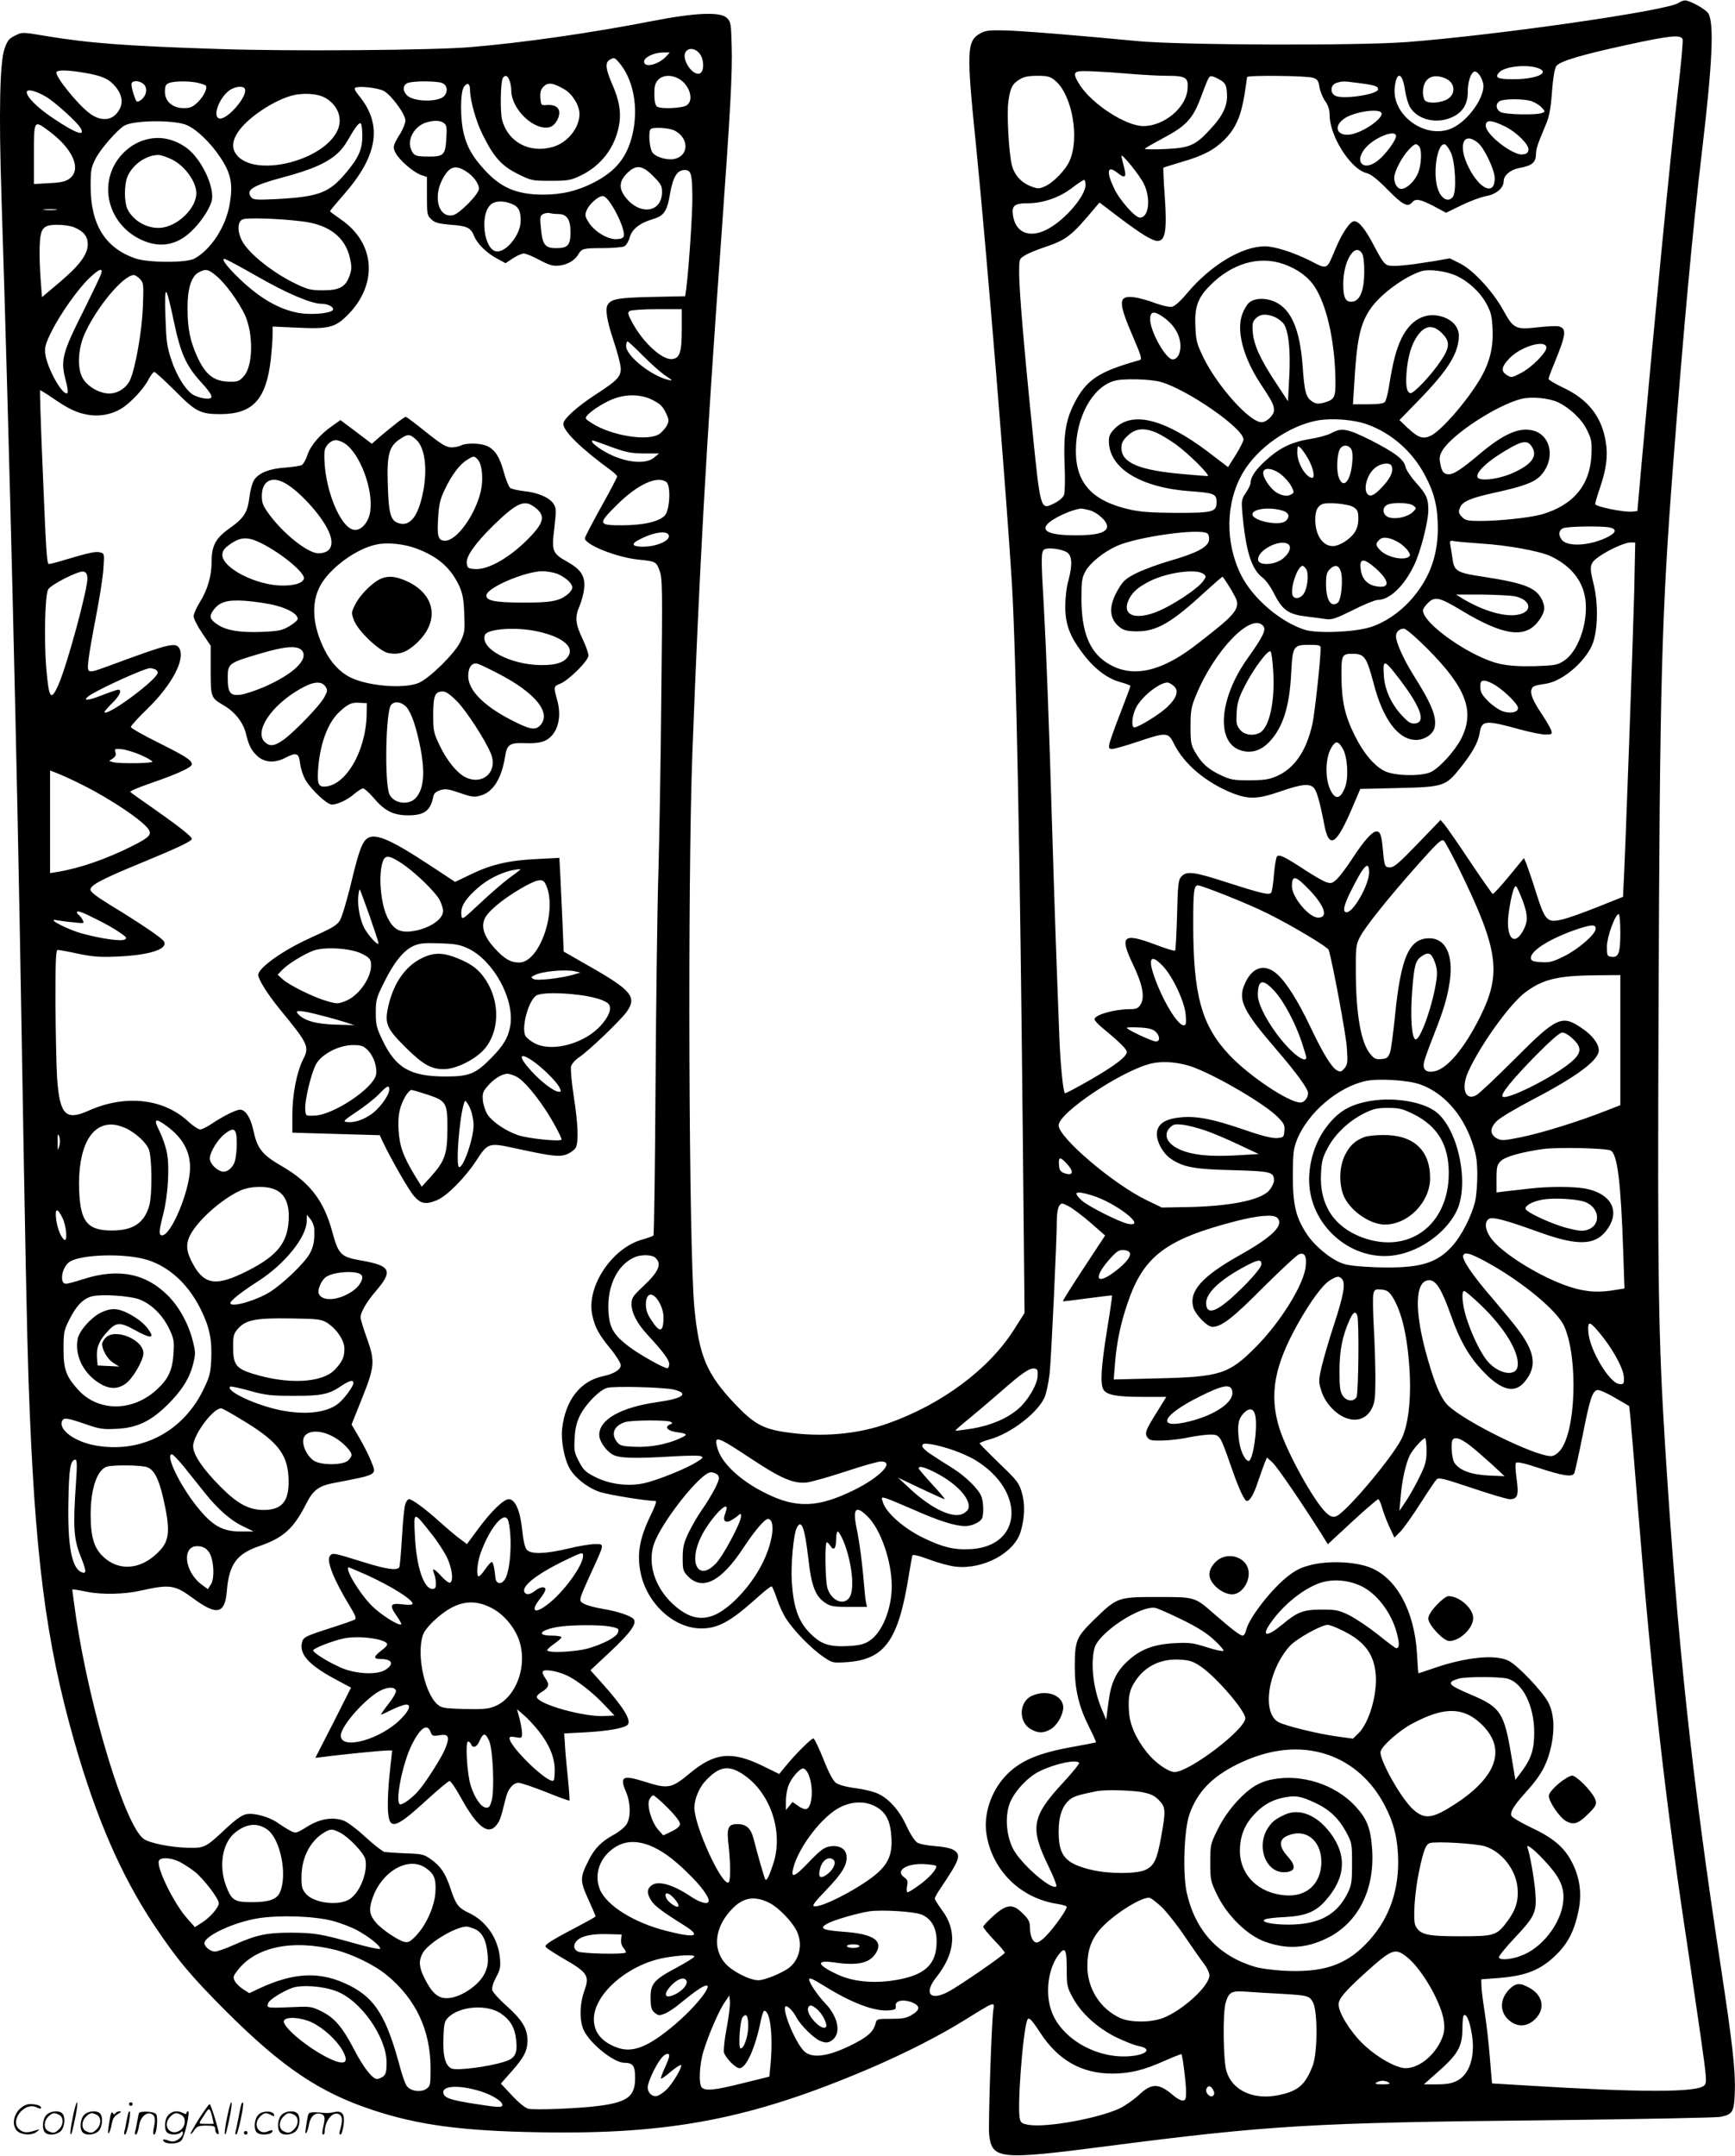 <svg version="1.0" xmlns="http://www.w3.org/2000/svg"
 width="966" height="1200" viewBox="0 0 966.8 1200.518"
 preserveAspectRatio="xMidYMid meet">
<g transform="translate(-0.097,1201) scale(0.1,-0.1)"
fill="#000000" stroke="none">
<path d="M9354 11996 c-61 -43 -1015 -180 -1514 -218 -274 -21 -1262 -17
-1495 5 -369 35 -653 58 -750 60 -84 2 -105 -1 -134 -18 -73 -43 -75 -96 -21
-626 59 -590 169 -1931 200 -2444 23 -392 45 -1509 60 -3039 l10 -1019 -58
-91 c-139 -221 -405 -419 -704 -524 -173 -62 -374 -78 -574 -48 -121 18 -175
48 -277 156 -159 168 -201 267 -227 540 -31 332 -38 2356 -11 3085 39 1028 77
1709 161 2870 51 713 63 922 58 1077 -3 117 -5 129 -26 150 -36 36 -176 30
-417 -17 -339 -66 -713 -120 -1010 -145 -208 -18 -1001 -24 -1395 -11 -530 17
-734 33 -975 73 -130 22 -131 22 -170 2 -34 -16 -43 -28 -59 -74 -26 -75 -32
-352 -17 -818 45 -1410 87 -3138 111 -4582 22 -1308 31 -1745 40 -2020 34
-973 95 -1449 256 -2013 122 -426 260 -743 443 -1019 130 -194 203 -282 405
-484 308 -307 516 -448 808 -545 253 -85 502 -119 936 -126 730 -13 1182 75
1840 356 200 86 385 180 533 272 166 103 163 102 155 53 -10 -70 -29 -643 -23
-695 16 -137 58 -141 652 -64 906 117 1148 132 2455 145 509 6 945 14 968 19
69 14 76 27 80 140 4 118 -13 268 -78 696 -160 1044 -242 1809 -310 2895 -38
603 -43 915 -37 2440 7 1839 16 2179 82 3045 58 752 107 1288 160 1735 59 497
68 715 35 768 -16 24 -102 72 -130 72 -8 0 -25 -6 -36 -14z m23 -202 c3 -8 -8
-138 -26 -287 -44 -385 -131 -1280 -204 -2092 l-22 -250 -29 -3 c-44 -5 -206
28 -206 42 0 7 11 46 25 86 37 108 47 183 34 259 -22 141 -98 238 -236 303
-46 22 -83 44 -83 49 0 6 15 47 34 92 64 157 68 189 23 201 -12 3 -64 1 -116
-5 -126 -14 -136 -9 -195 98 -60 107 -168 223 -242 259 l-54 27 -98 -17 c-137
-22 -216 -30 -246 -22 -20 5 -36 28 -77 106 -46 90 -85 140 -111 140 -24 0
-68 -64 -107 -158 -49 -116 -40 -113 -146 -59 -89 44 -192 77 -245 77 -129 0
-303 -105 -435 -262 -31 -38 -67 -71 -81 -74 -15 -4 -51 4 -94 19 -38 15 -91
29 -117 33 -93 12 -94 -24 -3 -233 41 -96 46 -113 31 -117 -229 -64 -297 -109
-365 -243 -47 -94 -59 -170 -53 -336 4 -83 2 -158 -3 -172 -6 -15 -28 -34 -55
-47 -77 -38 -76 -43 -124 437 -45 440 -71 754 -71 845 0 80 0 80 33 100 17 11
66 31 108 45 123 41 151 63 282 220 l25 29 113 -86 c118 -89 182 -128 210
-128 44 0 54 60 40 254 -6 83 -9 152 -7 154 3 2 47 16 98 31 124 36 181 66
240 123 62 61 93 129 113 248 8 52 15 98 15 103 0 11 333 8 367 -4 26 -8 31
-17 36 -50 3 -22 17 -57 31 -78 18 -25 26 -50 26 -79 0 -116 115 -299 203
-323 28 -7 61 -33 122 -95 83 -84 111 -98 135 -69 19 23 44 18 120 -21 l69
-37 86 42 c47 23 109 46 138 51 57 11 97 45 97 84 0 31 38 63 85 72 73 13 94
30 95 79 1 31 9 54 54 161 20 47 28 89 35 183 6 79 14 129 24 145 18 27 139
63 402 120 234 51 292 56 302 30z m-5477 -81 c27 -35 25 -106 -3 -111 -41 -8
-97 80 -77 118 15 29 55 25 80 -7z m-186 -14 c-43 -47 -124 -67 -124 -30 0 24
54 50 104 51 l39 0 -19 -21z m-267 -31 c83 -94 114 -253 78 -406 -30 -125 -90
-201 -212 -265 -93 -48 -179 -69 -288 -69 -145 1 -233 38 -324 138 -66 72 -96
124 -115 199 -21 80 -21 233 0 263 19 27 34 20 34 -16 1 -60 32 -172 70 -249
62 -126 106 -175 197 -220 74 -37 80 -38 182 -38 94 0 112 3 163 27 116 54
196 157 218 281 14 72 2 142 -40 236 -34 79 -38 115 -12 130 24 14 26 14 49
-11z m5136 -40 c49 -25 -27 -56 -143 -57 -93 -1 -114 9 -84 39 35 36 172 46
227 18z m-8106 -22 c95 -17 131 -33 167 -76 46 -55 46 -110 1 -156 -35 -35
-90 -33 -142 5 -68 49 -199 212 -187 232 8 13 68 11 161 -5z m5833 -6 c63 -5
151 -10 196 -10 105 0 119 -10 112 -78 -10 -102 -133 -203 -247 -202 -98 1
-284 122 -353 229 -33 52 -35 68 -10 75 19 5 126 1 302 -14z m1956 -55 c12
-68 -79 -201 -170 -245 -145 -70 -341 67 -323 226 10 92 43 84 57 -15 5 -34
17 -76 27 -94 43 -74 155 -99 243 -54 54 27 80 72 80 139 0 51 14 98 33 110
16 11 45 -26 53 -67z m-5426 19 c6 -14 10 -40 10 -57 1 -104 128 -225 214
-203 31 8 60 59 52 92 -7 24 -31 35 -76 31 -23 -2 -25 2 -28 40 -2 32 2 47 18
63 25 25 52 22 117 -16 44 -26 83 -89 83 -137 0 -77 -67 -160 -148 -183 -129
-38 -250 26 -283 150 -12 44 -9 212 4 234 13 19 27 14 37 -14z m941 11 c62
-33 89 -120 47 -149 -24 -17 -142 -22 -165 -8 -13 8 -18 43 -15 100 4 64 67
91 133 57z m2100 -12 c94 -79 137 -319 80 -447 -23 -52 -92 -123 -140 -143
-30 -13 -39 -13 -77 2 -52 20 -90 62 -104 115 -17 63 -30 290 -20 357 10 75
22 99 63 123 23 15 50 20 99 20 58 0 71 -4 99 -27z m929 -2 c20 -15 26 -28 28
-70 4 -68 -22 -123 -96 -202 -80 -87 -113 -101 -249 -107 -62 -3 -113 -2 -113
1 0 3 45 29 101 59 127 67 166 108 208 219 51 135 48 131 74 124 12 -4 33 -15
47 -24z m1244 15 c61 -25 61 -97 1 -122 -42 -17 -97 -18 -113 -2 -7 7 -12 27
-12 46 0 76 51 109 124 78z m-7250 -35 c22 -24 11 -67 -21 -88 -20 -13 -22
-12 -38 36 -9 28 -14 55 -10 61 10 17 51 11 69 -9z m299 10 c21 -5 41 -12 44
-15 12 -12 -9 -58 -42 -91 -30 -29 -43 -35 -80 -35 -62 0 -105 37 -105 91 0
32 4 41 23 49 29 11 112 12 160 1z m1361 -1 c30 -11 35 -49 11 -74 -35 -34
-170 -31 -206 5 -26 26 -24 58 4 69 30 12 160 12 191 0z m5106 0 c93 -12 110
-18 110 -35 0 -29 -196 -58 -239 -36 -31 17 -26 63 9 72 34 10 36 10 120 -1z
m-6204 -34 c15 -40 -97 -170 -141 -164 -46 7 2 129 64 163 34 18 70 19 77 1z
m773 -10 c42 -22 121 -130 121 -165 0 -15 -13 -47 -28 -72 -40 -63 -44 -77
-27 -108 19 -39 99 -108 141 -123 l34 -12 0 -106 c0 -101 1 -108 25 -130 20
-19 40 -24 109 -30 92 -7 110 -16 130 -65 18 -43 71 -94 128 -124 l46 -25 41
27 c22 15 50 27 61 27 11 0 50 -16 87 -36 57 -30 75 -35 112 -31 45 5 87 30
105 63 18 31 27 34 134 34 57 0 112 5 122 10 11 6 24 28 30 50 12 45 56 80
127 101 63 18 81 43 97 139 17 97 40 135 82 135 36 0 42 -19 43 -153 1 -92
-20 -396 -34 -508 l-6 -42 -187 -4 c-184 -4 -224 -11 -244 -42 -16 -24 -6 -89
32 -202 22 -66 40 -135 40 -155 0 -46 -20 -67 -139 -144 -103 -67 -181 -137
-181 -164 0 -41 100 -139 268 -261 17 -13 32 -28 32 -32 0 -5 -40 -82 -90
-171 -49 -89 -90 -167 -90 -173 0 -36 172 -105 295 -119 100 -10 102 -11 121
-61 16 -42 17 -91 10 -697 -3 -359 -11 -798 -16 -977 -6 -179 -13 -707 -16
-1175 -3 -467 -8 -853 -12 -856 -4 -4 -32 -14 -64 -23 -168 -48 -310 -262
-277 -419 15 -70 36 -109 103 -190 31 -38 56 -79 56 -91 0 -24 -38 -48 -100
-61 -127 -27 -210 -136 -227 -295 -6 -63 11 -158 38 -211 28 -56 102 -115 173
-139 50 -16 259 -50 311 -50 6 0 -6 -35 -27 -77 -64 -131 -79 -219 -57 -325
36 -171 186 -308 338 -308 93 0 162 38 304 165 45 41 84 72 88 69 4 -2 17 -33
29 -68 11 -35 34 -85 51 -111 41 -65 139 -166 205 -211 52 -36 54 -37 131 -32
214 14 290 120 348 483 9 55 18 105 20 111 2 8 34 0 94 -22 50 -19 117 -37
149 -40 153 -16 325 77 360 194 23 76 26 155 7 218 -15 54 -25 67 -126 164
-60 58 -109 108 -109 111 0 4 26 14 58 23 115 32 264 146 303 232 10 22 23 83
29 135 9 91 40 741 40 858 0 31 6 65 13 75 13 18 15 17 53 -2 21 -11 76 -52
121 -91 l82 -72 -119 -181 c-66 -100 -118 -183 -116 -185 1 -2 63 6 137 16 74
10 135 17 137 16 1 -1 -11 -87 -28 -191 -33 -205 -39 -298 -21 -332 17 -31 71
-42 219 -42 l132 0 -50 -81 c-65 -103 -72 -122 -55 -145 11 -16 25 -19 87 -17
40 1 106 9 146 18 40 8 93 15 117 15 53 0 55 -3 114 -172 42 -123 76 -198 90
-198 17 0 39 38 61 105 13 39 30 85 37 104 l14 33 31 -28 c27 -25 164 -226
272 -397 l36 -58 136 126 c75 69 140 125 145 125 4 0 13 -19 20 -42 6 -24 24
-72 40 -108 l30 -64 34 34 c18 19 68 89 110 155 42 66 83 127 91 135 12 12 37
6 198 -48 101 -34 195 -62 209 -62 45 0 52 22 39 113 -7 50 -8 85 -3 90 6 6
52 -4 120 -27 143 -47 195 -55 205 -30 4 11 25 105 46 210 40 202 54 247 83
252 10 2 53 -17 97 -43 l79 -46 6 -52 c3 -29 24 -277 46 -552 74 -920 153
-1617 270 -2384 21 -141 55 -374 76 -519 34 -239 36 -264 21 -278 -40 -40
-353 -40 -998 0 l-185 11 -12 143 c-6 78 -19 193 -29 255 -10 62 -18 128 -18
147 l-1 35 92 7 c160 12 242 46 330 134 63 63 98 133 120 241 20 98 7 188 -39
275 -43 81 -104 132 -226 189 -56 27 -105 56 -109 65 -8 23 14 58 89 141 78
87 112 150 134 253 19 92 14 174 -16 235 -30 61 -175 213 -225 236 -75 35
-234 19 -410 -41 -49 -17 -89 -30 -90 -30 -1 0 -5 48 -8 108 -14 240 -115 425
-263 482 -82 31 -217 38 -318 16 -59 -14 -88 -27 -133 -61 -93 -70 -223 -237
-238 -304 -4 -17 -12 -31 -19 -31 -15 0 -58 33 -155 117 -114 100 -108 98
-321 98 -221 0 -224 -1 -354 -128 -98 -96 -106 -115 -106 -263 0 -124 23 -221
80 -334 23 -45 40 -83 38 -85 -2 -1 -58 -12 -124 -24 -200 -35 -301 -79 -380
-163 -83 -89 -125 -219 -105 -331 35 -200 192 -352 396 -382 25 -4 47 -11 50
-15 6 -9 -66 -113 -114 -162 -19 -21 -43 -38 -53 -38 -22 0 -38 37 -38 87 0
28 -8 44 -39 74 -56 57 -90 54 -164 -12 -31 -28 -57 -55 -57 -61 0 -6 27 -39
60 -74 33 -34 60 -66 60 -71 -1 -10 -250 -183 -315 -217 -101 -54 -138 -10
-67 80 107 134 117 262 31 376 -21 29 -39 57 -39 63 0 6 15 33 33 59 107 159
115 184 73 211 -15 10 -57 19 -103 22 -43 3 -89 12 -101 20 -13 8 -39 48 -58
89 -39 87 -98 154 -158 182 -23 12 -81 26 -127 32 -49 6 -94 18 -109 29 -17
12 -40 55 -70 131 -25 62 -50 115 -56 117 -10 3 -102 -88 -160 -160 l-31 -38
-96 47 c-170 82 -264 72 -402 -43 -102 -85 -121 -88 -248 -48 -126 40 -145 31
-108 -55 26 -60 28 -141 4 -180 -9 -16 -39 -41 -66 -56 -74 -40 -113 -79 -146
-146 -49 -97 -49 -113 -2 -217 23 -50 41 -93 41 -95 0 -3 -53 -32 -117 -66
-65 -33 -129 -70 -143 -80 -25 -20 -25 -20 -5 -36 11 -8 52 -34 90 -56 130
-75 142 -94 113 -174 -29 -81 -29 -176 -1 -229 40 -75 167 -175 223 -175 48 0
60 -17 60 -84 0 -103 -41 -135 -202 -156 -115 -15 -359 -24 -393 -16 -17 4
-55 35 -91 74 l-62 66 58 66 c72 81 90 117 90 175 0 66 -29 113 -115 191 -42
37 -78 77 -81 89 -3 13 5 41 21 71 23 41 26 58 22 105 -9 110 -76 208 -171
253 -62 29 -75 47 -105 138 -28 84 -55 124 -109 162 -39 28 -51 30 -140 33
-53 2 -107 6 -119 8 -12 3 -60 41 -107 84 -49 45 -101 84 -122 91 -62 21 -132
9 -202 -35 -62 -38 -63 -38 -95 -21 -18 9 -47 28 -66 41 -46 34 -134 59 -177
50 -24 -4 -58 -28 -113 -79 -114 -107 -119 -110 -212 -108 -97 2 -216 26 -248
50 -104 77 -297 712 -376 1232 -12 85 -22 156 -21 157 1 2 38 -4 82 -13 84
-17 211 -14 301 7 162 36 188 32 291 -44 132 -97 176 -87 187 41 12 149 55
208 182 251 134 46 191 98 262 239 36 71 69 96 146 111 255 49 245 44 215 120
-11 29 -40 87 -65 130 l-45 77 56 140 c73 182 76 211 30 339 -20 55 -36 108
-36 118 0 28 34 87 85 146 98 114 84 142 -83 171 -113 20 -125 32 -161 165
-46 168 -124 269 -274 357 -118 68 -142 99 -166 210 -14 64 -43 108 -72 108
-23 0 -95 -36 -159 -79 -25 -17 -54 -31 -64 -31 -10 0 -40 20 -66 44 -137 128
-350 152 -554 61 -130 -58 -162 -25 -177 183 -4 70 -8 259 -9 420 0 238 2 292
13 292 8 0 58 -9 113 -21 81 -17 120 -20 219 -16 181 8 285 42 259 85 -11 19
-131 100 -300 203 -76 47 -109 72 -109 85 0 25 66 60 288 151 199 82 277 119
277 132 0 12 -66 65 -210 166 -69 48 -129 91 -133 95 -5 4 47 26 114 49 148
51 229 88 229 105 0 23 -35 45 -189 122 -83 41 -151 80 -151 86 0 7 44 55 98
107 132 130 205 269 173 330 -20 37 -54 29 -384 -93 -134 -49 -131 -50 -123
30 4 36 23 145 42 242 19 98 38 216 41 264 6 86 6 87 -19 93 -24 6 -59 -1
-203 -44 -38 -12 -75 -21 -81 -21 -13 0 -16 61 -39 620 -8 189 -12 346 -11
348 2 1 32 -17 67 -41 87 -60 135 -84 197 -95 65 -12 131 0 186 32 52 31 128
111 155 165 12 22 26 41 32 41 5 0 57 -47 114 -104 117 -118 142 -131 255
-131 180 1 254 81 280 305 5 47 10 107 10 134 l0 49 131 -6 c183 -9 218 0 290
73 168 172 150 400 -41 530 -33 23 -60 43 -60 46 0 2 36 46 81 97 186 214 212
384 82 544 -24 29 -30 43 -21 47 23 10 124 -1 157 -18z m-1881 -33 c50 -30
177 -144 193 -176 26 -47 -28 -28 -153 56 -86 57 -148 118 -148 146 0 20 50 8
108 -26z m1554 -5 c71 -40 100 -114 70 -181 -73 -165 -439 -262 -554 -147 -37
38 -37 83 0 138 50 74 182 165 286 198 67 21 152 17 198 -8z m6719 -18 c19 -6
46 -21 59 -35 22 -23 22 -25 4 -32 -31 -13 -206 -9 -231 5 -27 15 -30 47 -5
61 22 13 127 14 173 1z m-834 -64 c21 -21 -71 -94 -150 -118 -89 -27 -128 36
-52 86 52 34 180 55 202 32z m-6652 -72 c56 -26 130 -98 184 -179 59 -88 71
-149 52 -259 -21 -125 -103 -253 -196 -304 -44 -25 -260 -24 -331 1 -168 59
-248 189 -248 402 0 90 3 106 28 154 28 55 123 163 161 184 57 31 285 32 350
1z m1429 13 c16 -11 18 -25 14 -84 -5 -93 -14 -103 -97 -103 -76 0 -86 5 -101
44 -20 55 22 126 86 146 43 13 78 12 98 -3z m5913 -19 c65 -32 135 -102 131
-130 -2 -17 -10 -24 -34 -26 -55 -5 -204 111 -204 160 0 35 31 33 107 -4z
m-6367 -51 c0 -77 -20 -122 -90 -206 -95 -114 -152 -135 -392 -148 -107 -5
-125 -4 -137 10 -33 41 8 66 179 112 213 57 302 107 357 203 43 75 64 103 74
97 5 -4 9 -34 9 -68z m-1750 28 c137 -100 188 -216 118 -268 -21 -16 -48 -22
-113 -25 l-85 -5 0 167 c0 190 0 190 80 131z m3490 0 c81 -42 81 -139 0 -158
-37 -9 -103 9 -122 34 -18 21 -26 118 -11 132 12 13 104 7 133 -8z m4020 -31
c0 -23 -55 -98 -97 -133 -88 -73 -144 -4 -64 77 57 56 161 93 161 56z m455
-36 c36 -28 95 -152 95 -199 0 -98 -82 -64 -145 60 -61 122 -32 204 50 139z
m-327 -20 c18 -18 14 -108 -7 -154 -20 -45 -63 -84 -92 -84 -21 0 -39 28 -39
62 0 34 44 118 81 156 35 36 40 37 57 20z m177 -34 c25 -51 34 -219 12 -248
-24 -32 -62 -14 -82 38 -33 86 -6 267 38 254 7 -2 21 -22 32 -44z m-1709 -178
c39 -83 26 -186 -23 -186 -27 0 -113 97 -144 163 -45 95 -37 131 18 87 44 -35
53 -27 37 33 -7 28 -14 55 -14 60 0 19 105 -111 126 -157z m-3780 73 c41 -25
74 -69 74 -98 0 -29 -107 -138 -143 -147 -79 -19 -114 93 -63 195 38 75 72 88
132 50z m1045 -28 c42 -42 49 -54 49 -88 0 -113 -119 -133 -200 -34 -42 50
-40 93 4 137 51 51 86 47 147 -15z m2409 -49 c0 -59 -108 -188 -204 -242 -101
-58 -184 -29 -200 70 -9 57 7 70 85 70 81 0 174 32 243 85 33 25 63 45 68 45
4 0 8 -13 8 -28z m-2636 -119 c40 -64 71 -146 62 -168 -3 -10 -19 -15 -44 -15
-49 0 -121 45 -151 94 -20 32 -22 40 -11 67 15 35 64 79 90 79 12 0 32 -21 54
-57z m-560 13 c38 -16 50 -41 48 -100 -3 -75 -83 -172 -136 -164 -66 10 -92
195 -35 256 23 26 73 29 123 8z m-2541 -33 c-18 -2 -48 -2 -65 0 -18 2 -4 4
32 4 36 0 50 -2 33 -4z m2800 -23 c46 0 67 -31 67 -99 0 -75 -14 -91 -80 -91
-62 0 -76 18 -85 111 -6 59 -5 68 11 78 11 6 28 9 39 6 11 -3 32 -5 48 -5z
m-1428 -41 c150 -18 240 -88 266 -205 11 -47 10 -63 -2 -97 -22 -63 -56 -82
-147 -82 -68 0 -86 4 -154 37 -126 60 -264 170 -299 240 -27 53 -25 106 4 118
24 11 205 5 332 -11z m-1271 -33 c53 -22 76 -51 76 -94 0 -56 -45 -118 -158
-213 l-97 -82 -8 104 c-4 57 -7 138 -5 180 4 102 18 119 100 119 32 0 74 -6
92 -14z m7178 -148 c7 -14 12 -56 11 -106 -1 -98 -24 -155 -65 -160 -39 -5
-53 21 -52 102 1 129 68 232 106 164z m-6162 -123 c169 -97 305 -155 363 -155
42 0 79 -25 58 -39 -26 -17 -126 -23 -186 -12 -109 20 -213 80 -324 185 -74
71 -109 116 -89 116 7 0 87 -43 178 -95z m5724 66 c77 -27 138 -72 174 -128
65 -101 109 -294 114 -499 3 -115 -2 -128 -64 -145 -32 -8 -44 -7 -64 6 -36
23 -44 53 -54 194 -15 209 -64 322 -157 363 -53 23 -113 20 -143 -7 -11 -10
-27 -37 -36 -61 -35 -92 4 -242 100 -388 68 -103 76 -119 76 -150 0 -26 -41
-66 -69 -66 -66 0 -244 198 -324 360 -37 77 -42 94 -45 175 -5 105 13 157 78
223 122 126 276 172 414 123z m-6589 -53 c-4 -13 -44 -97 -89 -188 -133 -264
-140 -292 -105 -422 7 -27 9 -51 6 -55 -24 -23 -116 141 -124 221 -4 33 3 57
35 121 49 99 149 240 213 300 53 50 74 57 64 23z m643 -14 c52 -44 123 -143
158 -217 48 -107 45 -283 -6 -340 -26 -29 -33 -32 -84 -31 -84 2 -130 39 -176
139 -39 86 -54 157 -54 265 -1 112 20 182 62 205 40 21 54 18 100 -21z m6906
3 c70 -32 135 -92 171 -159 24 -44 30 -68 33 -140 5 -104 -17 -190 -73 -283
-75 -124 -213 -282 -271 -310 -44 -21 -70 -12 -132 46 l-43 41 113 116 c159
164 218 259 218 354 0 50 -38 91 -99 108 -90 24 -170 -20 -220 -122 -30 -61
-49 -134 -71 -274 -6 -38 -16 -74 -22 -81 -7 -9 -38 -13 -94 -13 l-84 0 6 93
c15 269 33 354 93 441 55 79 186 176 281 207 42 14 136 2 194 -24z m-7333 -19
c20 -22 21 -29 16 -158 -6 -138 -40 -330 -70 -402 -19 -45 -69 -78 -117 -78
-54 0 -121 38 -148 85 -32 55 -27 164 11 248 67 149 216 327 274 327 7 0 22
-10 34 -22z m188 -233 c38 -181 68 -248 149 -338 75 -82 80 -102 20 -94 -23 3
-53 14 -67 24 -42 31 -89 109 -117 196 -23 69 -27 105 -31 232 -4 101 -2 147
5 140 6 -5 24 -77 41 -160z m2831 -47 c0 -128 -11 -161 -53 -166 -55 -7 -162
91 -222 202 -26 48 -28 58 -15 66 8 5 77 10 153 10 l137 0 0 -112z m2680 70
c58 -40 92 -92 98 -148 5 -51 -14 -90 -43 -90 -37 0 -125 156 -125 223 0 45
20 49 70 15z m625 -2 c18 -8 41 -26 50 -39 27 -41 38 -149 30 -295 l-7 -135
-65 99 c-89 134 -126 216 -131 285 -4 48 -1 60 17 78 24 24 58 27 106 7z m931
-90 c46 -46 45 -78 -7 -155 -53 -79 -153 -185 -170 -179 -22 7 -27 52 -18 139
10 91 36 160 76 202 37 38 76 36 119 -7z m-4451 -127 c44 -44 100 -94 125
-110 40 -27 42 -30 15 -23 -95 22 -235 134 -235 188 0 14 3 26 8 26 4 0 43
-36 87 -81z m5033 49 c5 -25 -80 -112 -142 -144 -52 -27 -54 -27 -80 -10 -32
20 -28 45 13 89 62 67 201 110 209 65z m-2147 -194 c150 -44 460 -259 459
-320 0 -10 -20 -49 -43 -86 l-43 -68 -114 87 c-242 182 -419 226 -517 128 -26
-26 -33 -41 -33 -71 1 -152 180 -260 460 -279 127 -9 140 -15 140 -60 0 -55
-19 -60 -225 -60 -137 1 -199 5 -260 19 -208 47 -299 147 -299 326 0 186 91
354 212 390 48 15 205 11 263 -6z m-2834 -100 c41 -20 56 -35 73 -69 19 -39
20 -48 8 -71 -7 -15 -26 -37 -41 -48 -61 -45 -270 -12 -380 60 -37 24 -38 26
-21 45 27 30 110 80 157 94 70 23 146 19 204 -11z m5046 -13 c68 -33 133 -95
162 -156 24 -48 27 -64 24 -137 -8 -170 -102 -281 -279 -332 -66 -18 -232 -36
-341 -36 -66 0 -82 3 -99 20 -23 23 -24 33 -10 61 16 29 61 48 183 75 170 37
231 60 266 100 83 94 53 230 -55 250 -77 14 -163 -26 -299 -142 -89 -75 -134
-104 -160 -104 -29 0 -41 15 -49 63 -6 29 -2 46 14 72 56 90 303 251 438 285
57 14 155 5 205 -19z m-1061 -124 c135 -49 251 -152 320 -284 53 -99 71 -178
71 -298 -1 -157 -51 -286 -155 -400 -62 -68 -144 -123 -222 -147 -90 -28 -297
-36 -365 -14 -137 44 -290 176 -354 304 -91 183 -87 405 10 571 81 139 257
262 416 291 82 14 203 5 279 -23z m-1173 -47 c24 -11 71 -40 105 -64 73 -53
196 -176 176 -176 -8 0 -69 5 -135 11 -246 21 -345 63 -345 145 0 29 8 44 36
70 43 41 94 45 163 14z m-3044 -77 c85 -31 112 -36 184 -37 l84 0 -27 -23
c-51 -43 -178 -26 -285 39 -30 18 -56 39 -59 46 -5 16 -12 17 103 -25z m5129
5 c38 -53 7 -100 -97 -148 -79 -37 -193 -52 -203 -26 -11 30 71 102 191 168
61 34 89 35 109 6z m-4820 -201 c26 -19 20 -155 -8 -186 -31 -34 -118 -55
-236 -55 -137 -1 -139 7 -33 112 116 116 226 166 277 129z m2358 -157 c45 -13
98 -61 98 -90 0 -34 -54 -50 -174 -50 -141 0 -196 22 -158 63 29 32 135 81
187 86 6 0 27 -4 47 -9z m2897 -96 c46 -10 38 -32 -21 -59 -98 -45 -216 -49
-245 -9 -20 27 -16 54 10 64 25 10 209 13 256 4z m-5241 -46 c6 -34 -93 -69
-170 -60 -37 4 -35 18 5 38 82 43 159 53 165 22z m3000 13 c8 -5 12 -21 10
-37 -4 -39 -68 -73 -218 -116 -63 -18 -146 -49 -185 -68 -60 -30 -75 -43 -102
-89 -57 -95 -53 -168 10 -215 22 -16 43 -21 95 -21 109 0 193 49 379 221 52
47 95 85 97 83 25 -32 69 -106 77 -129 15 -43 -12 -82 -118 -166 -148 -119
-195 -151 -274 -189 -126 -59 -237 -57 -332 6 -96 63 -138 170 -140 349 0 100
2 121 21 157 25 48 103 111 177 144 115 51 458 99 503 70z m1527 -57 c146 -9
321 -41 384 -69 120 -56 189 -145 198 -259 10 -125 -45 -275 -120 -324 -37
-25 -50 -27 -164 -31 -88 -2 -143 2 -195 13 -158 35 -428 223 -428 298 0 8 13
27 29 42 38 37 63 31 183 -41 235 -142 357 -160 431 -62 35 47 40 72 24 112
-31 74 -96 100 -330 136 -147 22 -163 31 -172 100 -4 25 -9 59 -12 75 -5 28
-4 28 33 22 22 -3 84 -8 139 -12z m852 -281 c-6 -235 -50 -1475 -60 -1643 l-2
-44 -145 -58 c-80 -32 -168 -63 -197 -69 -81 -18 -92 -7 -142 149 -22 71 -47
143 -54 161 l-14 33 -83 -101 c-46 -56 -87 -100 -91 -99 -4 2 -62 84 -128 183
-66 99 -130 191 -142 205 l-21 24 -127 -132 c-101 -105 -132 -132 -154 -132
-30 0 -32 6 -41 106 -7 75 -14 94 -35 94 -24 0 -69 -51 -134 -150 -30 -47 -69
-98 -85 -114 -28 -26 -34 -27 -62 -18 -17 6 -69 36 -115 66 -116 76 -145 90
-158 77 -5 -5 -13 -50 -17 -100 -4 -49 -11 -95 -15 -101 -10 -16 -46 -8 -243
55 -187 61 -229 66 -258 34 -17 -19 -20 -43 -24 -214 -3 -107 -8 -196 -11
-199 -3 -3 -54 12 -113 35 -177 66 -198 48 -122 -111 54 -112 68 -185 42 -225
-14 -21 -24 -25 -64 -25 -84 -1 -192 -32 -192 -56 0 -7 21 -30 47 -51 89 -73
133 -116 133 -131 0 -26 -64 -75 -204 -156 -75 -43 -139 -77 -141 -74 -10 9
-24 153 -30 288 -18 464 -26 696 -40 1150 -20 676 -33 1001 -47 1265 -17 285
-16 313 2 326 20 13 97 3 127 -16 28 -19 31 -69 7 -159 -10 -33 -17 -97 -17
-141 0 -99 23 -163 93 -257 65 -88 137 -144 211 -165 33 -9 59 -19 59 -22 0
-4 -25 -71 -55 -149 -31 -78 -58 -156 -62 -172 -5 -26 -3 -30 16 -30 12 0 76
18 141 40 161 54 171 54 203 -12 56 -112 176 -214 322 -273 93 -37 144 -36
273 9 116 40 161 45 185 18 16 -18 34 -82 57 -203 27 -142 68 -116 160 102
l41 96 212 5 c251 6 263 10 343 109 68 85 102 145 110 197 11 72 31 74 223 21
58 -16 122 -29 143 -29 36 0 39 2 33 23 -4 12 -26 51 -50 87 -51 76 -68 115
-60 141 6 19 14 22 84 33 89 15 210 117 253 213 33 74 37 233 8 346 -24 97
-21 111 32 149 53 37 141 77 172 78 l29 0 -6 -287z m-8619 91 c5 -52 -112
-485 -162 -598 -42 -94 -53 -77 -68 104 -12 155 -6 396 11 428 15 27 166 104
196 100 14 -2 21 -12 23 -34z m6217 22 c18 -13 18 -15 2 -39 -22 -34 -124
-106 -216 -153 -149 -76 -250 -48 -197 54 20 38 53 66 115 97 96 48 256 70
296 41z m1734 -125 c88 -17 107 -81 30 -101 -72 -20 -202 17 -319 88 l-35 22
140 0 c77 -1 160 -5 184 -9z m-1399 -166 c18 -21 -1 -59 -84 -176 -165 -229
-182 -480 -35 -519 55 -15 106 1 151 47 77 80 115 196 124 388 8 148 12 155
101 155 53 0 63 -3 63 -17 0 -67 -33 -365 -46 -425 -34 -150 -99 -245 -197
-289 -43 -19 -69 -23 -152 -24 -89 0 -107 3 -160 28 -70 33 -107 65 -143 127
-24 41 -27 55 -27 145 0 87 4 109 29 170 104 255 311 468 376 390z m915 -127
c219 -220 267 -352 185 -507 -36 -66 -113 -151 -162 -178 -51 -27 -208 -25
-264 5 -57 29 -117 101 -164 197 -55 110 -72 188 -74 323 -1 124 2 132 61 132
67 0 79 -17 118 -164 52 -202 138 -316 237 -316 47 0 95 32 103 69 13 60 -16
131 -119 294 -54 87 -96 180 -96 215 0 24 19 42 44 42 11 0 65 -46 131 -112z
m-859 -128 c10 -167 -22 -311 -75 -340 -38 -20 -88 -12 -111 18 -19 23 -21 37
-18 94 3 54 11 82 46 150 49 96 130 204 143 191 5 -5 12 -56 15 -113z m707
-46 c116 -153 144 -235 84 -242 -23 -3 -37 5 -70 40 -63 66 -101 148 -105 231
-6 90 3 87 91 -29z m-6939 60 c9 -3 16 -12 16 -19 0 -36 -276 -242 -297 -221
-3 2 16 24 41 49 43 41 60 77 35 77 -5 0 -46 -14 -90 -31 -78 -31 -112 -33
-73 -4 48 35 308 154 341 155 6 0 18 -3 27 -6z m7471 -90 c59 -39 125 -106
125 -126 0 -24 -41 -33 -86 -18 -20 7 -57 32 -81 56 -34 35 -43 50 -43 79 0
30 3 35 23 35 12 0 40 -12 62 -26z m-1795 -2 c32 -26 20 -66 -35 -119 -42 -40
-160 -113 -183 -113 -18 0 -14 60 7 105 28 61 128 143 177 145 7 0 22 -8 34
-18z m943 -350 c27 -46 34 -161 13 -216 -25 -65 -53 -71 -80 -18 -33 66 -31
182 5 241 23 38 37 36 62 -7z m-6695 -37 c34 -15 62 -32 62 -36 0 -10 -183
-12 -218 -3 l-23 7 21 14 c15 10 19 21 14 35 -6 19 -3 20 38 16 24 -3 72 -18
106 -33z m-321 -169 c161 -81 340 -203 364 -248 15 -27 -2 -43 -93 -89 -143
-72 -290 -123 -415 -144 l-43 -7 0 286 0 286 50 -20 c27 -11 89 -39 137 -64z
m7672 -480 c212 -436 230 -568 109 -810 -87 -174 -183 -289 -254 -302 -46 -9
-67 9 -58 50 3 17 28 85 54 151 57 145 76 209 90 303 20 145 -24 237 -114 237
-113 0 -159 -104 -192 -435 -9 -90 -21 -180 -27 -200 -11 -30 -17 -35 -48 -38
-30 -3 -41 2 -62 28 -52 61 -80 219 -81 455 -1 136 1 154 22 195 27 55 159
220 327 409 106 119 129 140 141 130 8 -7 50 -85 93 -173z m-509 -4 c0 -68
-87 -222 -125 -222 -25 0 -17 37 26 123 70 140 99 169 99 99z m-334 -96 c87
-91 108 -156 50 -156 -51 0 -146 114 -146 175 0 64 20 60 96 -19z m-463 -32
c78 -31 183 -76 232 -101 135 -67 334 -186 340 -203 19 -59 97 -472 101 -545
6 -80 4 -93 -13 -114 -17 -20 -22 -22 -42 -12 -30 17 -77 92 -149 244 -71 149
-138 254 -190 297 -69 57 -137 32 -177 -64 -36 -86 -5 -148 176 -358 114 -132
179 -222 179 -245 0 -27 -21 -53 -43 -53 -66 1 -283 146 -395 264 -156 166
-202 333 -202 733 0 181 4 213 27 213 8 0 78 -25 156 -56z m1652 -27 c31 -83
31 -120 2 -172 -53 -93 -99 -28 -78 109 14 96 31 150 41 140 5 -5 20 -39 35
-77z m-7933 -113 c39 -19 91 -49 115 -66 39 -26 43 -32 29 -40 -20 -11 -128 4
-236 33 -79 21 -205 86 -145 75 17 -3 59 -9 94 -12 62 -7 63 -7 52 14 -6 11
-16 24 -21 27 -6 3 -10 10 -10 15 0 12 32 0 122 -46z m8478 -67 c0 -115 -10
-141 -51 -135 -22 3 -24 7 -24 58 1 55 47 180 66 180 5 0 9 -46 9 -103z m-138
18 c-5 -32 -97 -111 -175 -150 -62 -31 -82 -36 -128 -33 -42 2 -55 7 -57 20
-7 38 89 102 230 154 104 37 135 40 130 9z m-897 -180 c13 -33 16 -58 11 -97
-18 -137 -91 -345 -118 -336 -21 7 -29 131 -18 269 11 141 18 170 52 193 38
27 55 20 73 -29z m-1514 -25 c56 -59 122 -201 127 -272 4 -47 2 -58 -11 -58
-35 0 -122 146 -167 280 -33 98 -13 118 51 50z m2549 -412 l0 -363 -88 -34
c-142 -56 -347 -120 -464 -144 -99 -20 -111 -20 -136 -7 -40 23 -40 58 0 97
18 18 107 71 197 118 251 131 371 221 371 276 0 36 -37 85 -93 122 -113 78
-140 66 -382 -177 -100 -100 -193 -188 -209 -196 -61 -32 -85 41 -43 133 69
151 234 380 319 442 97 72 179 92 396 94 l132 1 0 -362z m-1929 275 c52 -56
117 -177 153 -285 14 -42 26 -81 26 -87 0 -22 -31 -10 -71 26 -97 87 -199 252
-199 321 0 87 27 94 91 25z m-662 -227 c26 -24 28 -56 3 -56 -20 0 -162 66
-162 76 0 3 31 4 69 2 50 -2 75 -9 90 -22z m2325 -40 c56 -52 51 -84 -21 -141
-108 -85 -348 -203 -369 -182 -13 13 52 93 181 225 88 89 137 132 152 132 12
0 38 -15 57 -34z m-2104 -163 c144 -57 390 -203 460 -273 35 -35 41 -46 38
-78 -3 -35 -5 -37 -41 -40 -27 -2 -85 12 -185 47 -169 58 -259 76 -346 69 -79
-7 -121 -28 -135 -69 -16 -47 22 -128 78 -165 69 -45 129 -56 344 -61 212 -6
227 -10 227 -58 0 -13 -12 -37 -26 -54 -47 -56 -226 -91 -479 -94 l-120 -2
-85 41 c-186 90 -490 349 -490 417 0 69 346 301 511 343 72 18 167 9 249 -23z
m1254 -92 c128 -45 235 -163 289 -319 24 -71 29 -102 30 -181 0 -53 -5 -121
-12 -151 -20 -83 -75 -191 -127 -249 -89 -99 -184 -126 -422 -119 -102 4 -161
10 -192 22 -66 24 -156 99 -199 166 -60 92 -76 161 -76 325 1 122 3 147 23
197 60 151 229 295 384 328 71 15 235 5 302 -19z m-6987 -230 c90 -65 133
-141 133 -233 0 -125 -104 -378 -156 -378 -19 0 -18 22 6 116 27 104 37 264
21 345 -7 35 -26 89 -42 121 -34 67 -24 74 38 29z m-208 -23 c49 -29 90 -67
109 -103 20 -37 23 -257 4 -322 -28 -94 -89 -135 -203 -136 -140 -1 -180 46
-187 223 -9 240 67 382 197 366 24 -3 60 -16 80 -28z m5996 -3 c39 -13 122
-48 185 -78 l115 -54 -135 -8 c-140 -7 -230 2 -300 31 -76 32 -100 84 -59 125
18 18 28 20 73 15 28 -4 83 -18 121 -31z m-5401 -11 c12 -31 6 -145 -9 -174
-18 -35 -47 -52 -72 -43 -32 11 -63 46 -63 71 0 34 43 105 82 136 38 30 53 32
62 10z m-983 -77 c-8 -29 -9 -27 -9 23 -1 44 1 50 9 32 5 -15 6 -36 0 -55z
m8646 -25 c37 -21 56 -178 69 -563 l7 -205 -75 -12 c-89 -13 -166 -4 -264 33
-160 60 -354 185 -407 262 -30 44 -35 84 -12 103 19 16 88 -2 290 -75 218 -78
314 -71 378 27 64 98 13 189 -121 217 -66 14 -210 14 -322 1 -47 -5 -106 -12
-132 -15 l-48 -6 0 76 c0 66 3 79 24 99 23 24 116 50 236 67 85 11 351 5 377
-9z m-3027 -78 c37 -42 29 -64 -17 -48 -23 8 -29 16 -31 47 -4 46 7 47 48 1z
m-4410 -142 c46 -22 70 -72 70 -143 0 -144 -57 -220 -232 -308 -168 -85 -235
-78 -298 32 -41 73 -46 115 -20 167 43 84 176 202 281 250 56 25 151 27 199 2z
m4541 -28 c134 -39 317 -181 207 -160 -46 8 -228 100 -260 131 -50 47 -36 55
53 29z m2755 -39 c80 -33 87 -129 11 -154 -26 -9 -48 -7 -111 9 -84 21 -228
87 -234 107 -5 19 43 44 100 53 66 10 193 2 234 -15z m-8487 -88 c22 -44 29
-133 11 -122 -19 12 -39 62 -46 113 -8 65 6 68 35 9z m1403 -61 c3 -63 -4
-102 -27 -141 -30 -52 -145 -162 -216 -208 -75 -48 -211 -89 -224 -67 -7 11
57 62 155 125 147 94 269 245 270 334 l1 36 19 -24 c11 -13 21 -37 22 -55z
m5366 62 c40 -40 -24 -105 -208 -208 -210 -118 -284 -200 -260 -290 11 -41 78
-110 107 -110 50 0 116 51 284 221 98 97 187 180 199 184 31 10 42 -10 37 -65
-8 -100 -138 -310 -276 -450 -153 -154 -199 -169 -555 -177 l-239 -6 7 89 c10
119 30 219 70 336 89 263 214 357 607 458 121 31 207 38 227 18z m-820 -199
c4 -23 -38 -69 -103 -114 -94 -65 -96 -10 -2 92 33 36 46 43 71 41 19 -2 32
-9 34 -19z m1985 -47 c195 -106 398 -273 435 -360 78 -181 64 -587 -24 -691
-16 -19 -35 -31 -50 -31 -91 0 -481 192 -575 283 -37 36 -72 115 -113 260 -76
264 -72 437 9 437 39 0 71 -53 124 -204 46 -130 96 -218 168 -295 105 -114
182 -136 239 -68 70 84 61 163 -36 292 -20 28 -87 108 -147 179 -110 127 -170
217 -158 236 11 18 39 10 128 -38z m-7510 23 c142 -25 267 -128 345 -284 50
-100 65 -171 60 -282 -4 -79 -8 -96 -47 -175 -116 -233 -350 -351 -602 -304
-112 21 -201 86 -183 134 9 22 27 20 129 -15 80 -28 99 -31 176 -27 110 5 188
41 277 128 82 79 128 151 148 229 15 59 15 70 0 129 -23 96 -74 189 -136 253
-124 127 -279 158 -475 95 -44 -14 -87 -26 -96 -26 -37 0 -26 85 15 119 46 38
247 52 389 26z m2881 -1 c36 -35 17 -77 -70 -159 -57 -53 -64 -65 -64 -98 0
-49 31 -108 89 -171 88 -95 121 -140 121 -163 0 -13 -5 -23 -11 -23 -20 0
-150 73 -212 119 -77 58 -104 97 -113 167 -19 155 41 291 148 334 37 14 95 12
112 -6z m3376 -35 c0 -13 -32 -54 -82 -106 -147 -150 -219 -188 -226 -118 -6
60 73 136 224 216 67 35 84 36 84 8z m-5016 -59 c17 -17 -7 -63 -49 -91 -74
-51 -163 -59 -186 -18 -13 24 14 85 45 101 49 27 166 32 190 8z m5466 -25 c20
-24 7 -93 -48 -260 -27 -82 -57 -186 -67 -229 -17 -75 -17 -82 -1 -133 11 -35
32 -69 59 -97 81 -84 180 -84 222 -1 17 34 20 60 20 170 0 72 -4 200 -9 287
-5 86 -6 168 -2 183 6 23 11 26 44 23 28 -2 41 -10 59 -36 56 -84 91 -239 100
-447 6 -146 -11 -276 -46 -348 -52 -106 -318 -421 -367 -433 -19 -5 -32 0 -55
22 -69 66 -217 336 -259 469 -58 188 -29 348 105 586 71 125 137 215 178 239
39 24 51 25 67 5z m771 -142 c133 -127 216 -263 207 -340 -8 -68 -118 -44
-178 38 -39 54 -82 147 -109 233 -22 72 -28 146 -11 146 6 0 47 -35 91 -77z
m-7479 32 c67 -23 131 -84 169 -160 29 -60 31 -71 27 -142 -6 -94 -28 -142
-93 -202 -135 -125 -327 -125 -439 -1 -67 74 -81 113 -81 225 0 93 2 105 32
165 39 79 80 120 130 131 55 12 200 2 255 -16z m2906 -25 c16 -33 22 -59 20
-95 -4 -65 -23 -66 -65 -1 -25 36 -33 59 -33 91 0 71 43 73 78 5z m3886 -66
c11 -27 7 -434 -4 -455 -16 -28 -56 -24 -77 8 -15 22 -18 49 -18 138 0 113 16
194 55 281 20 46 34 55 44 28z m-5744 -39 c54 -33 100 -99 100 -146 0 -48 -11
-72 -53 -117 -72 -76 -266 -84 -464 -21 -87 28 -103 51 -103 145 0 66 3 77 28
105 43 48 99 59 292 56 146 -2 169 -4 200 -22z m7078 -40 c82 -93 152 -217
152 -270 0 -34 -2 -36 -27 -33 -54 6 -163 188 -171 286 -5 62 4 65 46 17z
m-3115 -259 c-3 -50 -55 -137 -108 -183 -62 -53 -150 -91 -253 -109 -52 -8
-95 -14 -97 -12 -2 2 35 34 82 72 46 38 125 105 174 148 111 98 157 130 184
126 17 -3 20 -9 18 -42z m-3813 -39 c0 -19 -52 -89 -85 -115 -65 -51 -186 -64
-322 -36 -138 28 -304 106 -280 131 4 3 53 -7 109 -23 90 -25 120 -28 243 -28
155 -1 199 8 266 54 48 32 69 37 69 17z m1784 -36 c90 -22 54 -50 -89 -70
-205 -29 -325 -97 -325 -183 0 -33 35 -85 72 -108 37 -22 117 -25 348 -11 69
4 134 5 145 1 17 -6 14 -11 -24 -34 -56 -36 -221 -102 -291 -117 -88 -19 -191
-6 -269 33 -58 29 -69 40 -94 88 -26 49 -28 63 -24 130 3 56 11 88 31 129 33
63 105 137 149 151 37 11 312 4 371 -9z m3114 -13 c7 -57 -91 -126 -233 -163
-194 -50 -166 29 49 136 135 68 179 74 184 27z m-5524 -153 c196 -117 255
-188 264 -314 9 -137 -30 -191 -138 -191 -81 0 -146 34 -239 128 -100 100
-155 182 -154 228 2 68 122 224 161 209 9 -3 57 -30 106 -60z m5652 19 c14
-73 -15 -259 -39 -251 -24 8 -48 66 -54 130 -7 76 -1 104 27 135 32 34 58 29
66 -14z m-3258 -33 c11 -7 11 -9 -2 -14 -34 -13 -17 -36 32 -43 67 -9 69 -14
20 -36 -73 -33 -167 -50 -251 -46 -68 3 -82 6 -98 27 -36 45 -16 92 47 111 38
11 235 12 252 1z m-1873 -87 c47 -27 95 -77 95 -98 0 -7 -9 -21 -20 -31 -28
-25 -141 -27 -186 -3 -34 19 -64 71 -64 111 0 61 89 72 175 21z m2330 -124
c159 -105 228 -134 300 -127 28 3 125 31 217 61 92 31 181 56 198 56 79 0 -4
-87 -152 -160 -200 -98 -321 -102 -492 -16 -140 69 -244 167 -267 249 -21 76
-8 72 196 -63z m3755 52 c0 -59 -5 -79 -39 -148 -21 -43 -55 -104 -75 -134
l-37 -55 7 80 c7 89 28 183 51 230 17 33 72 95 85 95 4 0 8 -31 8 -68z m237
31 c28 -21 83 -69 124 -106 l74 -69 -90 4 c-97 5 -160 28 -189 70 -16 22 -23
118 -9 131 14 15 43 5 90 -30z m-2868 -32 c42 -15 97 -40 121 -56 275 -170
259 -474 -26 -493 -95 -6 -161 10 -273 65 -105 52 -199 135 -219 192 -11 32
-11 33 13 27 13 -3 84 -33 158 -65 137 -61 231 -91 286 -91 38 0 86 23 95 45
9 25 7 90 -4 119 -15 41 -86 111 -158 157 -37 23 -91 57 -119 76 -29 18 -53
40 -53 49 0 14 8 16 51 10 28 -4 86 -20 128 -35z m-4295 -88 c30 -38 82 -103
116 -145 75 -95 149 -159 221 -192 l54 -26 -71 0 c-104 0 -159 31 -245 138
-98 122 -179 292 -140 292 6 0 34 -30 65 -67z m-600 -95 c-17 -244 -12 -311
26 -406 33 -82 34 -100 6 -89 -55 21 -79 146 -74 392 3 187 11 235 40 235 8 0
9 -36 2 -132z m395 91 c40 -14 65 -61 91 -171 39 -171 36 -232 -13 -288 -97
-110 -225 -127 -317 -44 -55 49 -74 113 -74 239 0 149 39 257 97 268 47 9 186
6 216 -4z m4402 -35 c118 -62 194 -149 175 -199 -3 -8 -17 -20 -31 -27 -57
-26 -173 29 -291 138 l-69 64 126 -60 c70 -33 130 -60 134 -60 4 0 -27 37 -69
82 -42 46 -76 86 -76 90 0 16 35 7 101 -28z m-1220 -10 c10 -13 8 -25 -15 -72
-16 -31 -48 -85 -73 -120 -24 -34 -58 -93 -76 -130 -26 -56 -32 -79 -32 -139
0 -66 2 -74 29 -102 81 -84 186 -30 310 159 62 94 118 160 136 160 24 0 32
-43 20 -103 -23 -118 -98 -248 -202 -349 -130 -126 -232 -131 -351 -19 -98 93
-138 222 -103 329 41 123 262 402 318 402 14 0 31 -7 39 -16z m49 -183 c0 -5
-4 -20 -9 -34 -14 -35 0 -52 30 -37 13 7 32 19 42 28 15 14 17 13 17 -4 0 -34
-100 -222 -141 -263 -97 -101 -154 4 -81 151 43 88 142 198 142 159z m786 -48
c73 -72 134 -250 134 -388 0 -125 -53 -257 -123 -303 -30 -20 -54 -26 -115
-30 -111 -6 -156 9 -219 73 -64 65 -91 145 -100 285 -6 98 10 268 28 301 26
50 44 2 64 -171 17 -153 39 -211 94 -247 29 -20 47 -23 133 -23 l100 0 -6 28
c-3 15 -8 61 -11 102 -9 111 -24 226 -41 309 -23 111 -4 130 62 64z m-137
-132 c48 -114 67 -274 35 -319 -33 -48 -103 -16 -123 55 -12 43 -15 253 -3
253 4 0 13 -9 20 -20 19 -30 32 -15 32 36 0 24 4 44 9 44 5 0 18 -22 30 -49z
m-3535 -64 c28 -38 35 -147 12 -182 l-17 -26 -30 22 c-103 73 -118 225 -22
217 26 -2 42 -11 57 -31z m6413 -187 c92 -39 178 -151 208 -268 15 -59 14 -82
-4 -82 -5 0 -50 34 -102 76 -52 41 -123 89 -159 107 -59 29 -74 32 -155 32
-100 0 -135 -13 -216 -81 -84 -70 -120 -72 -75 -4 64 97 168 186 263 226 72
31 161 28 240 -6z m-992 -190 c84 -41 138 -74 180 -113 33 -30 57 -58 53 -62
-4 -4 -45 5 -92 20 -75 24 -95 27 -178 23 -116 -6 -189 -33 -258 -95 -70 -63
-99 -124 -113 -239 l-12 -93 -28 67 c-45 111 -60 249 -37 333 24 87 259 240
340 223 14 -3 79 -32 145 -64z m883 -55 c133 -62 189 -133 199 -252 9 -113
-38 -272 -98 -329 l-29 -28 -88 12 c-103 14 -284 58 -325 79 -97 49 -62 288
61 425 36 40 176 118 211 118 9 0 40 -11 69 -25z m-772 -210 c86 -60 244 -244
244 -285 0 -63 -312 -300 -394 -300 -35 0 -110 53 -154 109 -62 78 -96 155
-100 228 -6 83 3 122 36 171 56 84 144 125 250 118 53 -3 73 -10 118 -41z
m1706 -65 c85 -24 148 -152 148 -300 0 -92 -16 -144 -67 -213 l-38 -51 -22
132 c-40 242 -60 273 -223 342 -131 55 -142 69 -72 90 39 12 231 12 274 0z
m-213 -204 c49 -26 100 -76 124 -124 59 -115 -10 -243 -197 -366 -131 -86
-175 -93 -240 -35 -66 58 -192 282 -182 323 8 33 101 115 175 155 143 76 235
90 320 47z m-788 -220 c135 -47 245 -145 317 -284 52 -100 73 -190 74 -312 0
-183 -61 -337 -182 -460 -116 -118 -240 -158 -455 -147 -60 3 -135 13 -165 23
-201 61 -329 201 -376 411 -24 108 -15 353 15 438 44 124 124 207 266 278 179
88 350 106 506 53z m-1387 -45 c3 -4 -37 -54 -90 -111 -174 -188 -185 -250
-82 -462 29 -59 49 -111 45 -115 -26 -25 -202 129 -243 213 -35 72 -43 171
-19 243 22 66 100 152 168 185 87 43 208 68 221 47z m-1857 -75 c141 -104 208
-314 154 -483 -24 -73 -37 -100 -45 -92 -5 4 -42 134 -66 227 -15 59 -41 82
-90 82 -53 0 -61 -21 -49 -121 11 -99 11 -197 0 -204 -37 -22 -191 315 -191
417 0 45 26 108 57 143 82 91 138 99 230 31z m346 17 c32 -64 27 -186 -8 -199
-8 -3 -29 4 -46 17 l-32 22 -18 -22 -19 -23 0 51 c0 28 7 68 16 89 17 42 61
92 81 92 7 0 19 -12 26 -27z m1856 -104 c53 -10 73 -19 98 -44 40 -40 41 -58
14 -207 -23 -127 -39 -160 -87 -183 -48 -23 -201 -23 -297 -1 -149 35 -187 78
-187 213 0 89 21 147 64 181 24 18 48 25 151 46 44 8 182 5 244 -5z m-2638
-88 c40 -40 69 -77 69 -89 0 -14 -14 -27 -47 -43 l-46 -22 -28 31 c-37 42 -65
135 -50 168 6 13 16 24 22 24 6 0 42 -31 80 -69z m1164 4 c54 -31 78 -80 83
-168 6 -91 -15 -143 -77 -199 -86 -77 -306 -193 -352 -186 -15 2 -1 21 64 89
90 93 120 142 115 192 -4 41 -43 62 -96 52 -29 -5 -53 -23 -114 -87 -81 -85
-103 -93 -86 -30 32 119 163 288 261 336 69 35 144 35 202 1z m-3395 -125 c74
-53 114 -255 70 -352 -18 -38 -62 -53 -156 -53 -97 0 -113 10 -144 92 -42 114
-19 243 55 299 63 48 121 52 175 14z m408 -19 c47 -24 129 -111 138 -145 17
-68 -28 -185 -85 -223 -61 -41 -201 -24 -246 29 -21 25 -25 39 -24 96 0 103
48 197 123 243 39 24 48 24 94 0z m1720 -69 c67 -26 134 -74 218 -157 70 -68
114 -128 114 -152 0 -24 -45 -13 -99 23 -106 71 -190 93 -225 58 -21 -20 -20
-42 3 -79 17 -29 62 -63 184 -139 99 -62 65 -73 -99 -31 -179 45 -332 140
-370 230 -35 85 -1 182 84 236 55 35 117 38 190 11z m4658 -6 c92 -29 171
-128 181 -230 7 -68 -9 -123 -54 -184 -62 -84 -72 -87 -268 -87 -183 0 -220 9
-246 57 -16 29 -6 186 20 308 24 113 37 147 59 154 35 11 258 -2 308 -18z
m325 -73 c84 -88 114 -145 112 -215 -2 -119 -101 -261 -218 -314 -59 -27 -135
-36 -142 -17 -2 6 38 56 90 111 112 119 122 141 113 256 -7 77 -30 209 -43
243 -11 27 28 0 88 -64z m-7598 -14 c23 -12 61 -37 84 -55 51 -42 133 -149
133 -175 0 -24 -51 -82 -97 -110 l-36 -23 -41 46 c-74 81 -174 285 -160 323 9
22 67 19 117 -6z m3644 10 c16 -16 -7 -60 -43 -83 -34 -23 -46 -10 -33 37 13
49 51 71 76 46z m-2276 -42 c49 -33 61 -61 56 -138 -5 -78 -51 -182 -109 -242
-32 -33 -41 -38 -65 -33 -36 9 -127 71 -158 108 -35 42 -40 71 -20 130 49 152
199 240 296 175z m2845 11 c11 -12 -31 -62 -89 -105 -33 -24 -63 -43 -69 -43
-5 0 -6 15 -3 34 6 27 3 36 -15 49 -53 37 11 79 112 74 32 -2 60 -6 64 -9z
m-1446 -198 c26 -36 7 -42 -34 -9 -32 25 -37 66 -7 49 11 -5 29 -23 41 -40z
m520 -10 c49 -25 125 -103 150 -155 35 -71 18 -156 -39 -203 -37 -30 -138 -72
-174 -72 -49 0 -145 49 -185 94 -74 85 -57 209 44 309 60 60 124 68 204 27z
m2189 -27 c31 -32 90 -107 130 -168 41 -60 87 -126 103 -146 15 -20 28 -48 28
-62 0 -59 -150 -196 -260 -238 -67 -25 -180 -25 -236 0 -111 50 -184 164 -184
287 0 90 21 151 72 209 68 77 219 174 271 175 10 0 44 -26 76 -57z m-1343 -37
c55 -23 84 -74 84 -149 0 -130 -65 -190 -234 -217 -117 -19 -232 -8 -316 31
-118 54 -126 84 -20 68 139 -20 206 -2 238 64 30 61 -30 96 -186 107 -123 9
-141 20 -84 49 38 19 163 55 227 65 68 10 250 -1 291 -18z m-3283 -35 c43 -11
105 -35 137 -52 67 -36 138 -93 128 -104 -3 -4 -64 9 -135 29 -196 55 -229 60
-358 61 -138 0 -194 -12 -316 -66 -48 -22 -97 -39 -110 -39 -25 0 -59 26 -59
46 0 41 163 117 298 139 117 19 312 13 415 -14z m792 -45 c43 -18 66 -63 73
-142 4 -50 0 -71 -17 -107 -33 -68 -139 -137 -211 -137 -50 0 -84 31 -124 112
-30 59 -33 96 -11 137 27 54 176 146 243 150 7 1 28 -5 47 -13z m817 -59 c-2
-17 3 -36 14 -48 9 -10 14 -22 11 -25 -11 -11 -245 -6 -266 6 -26 13 -27 41
-3 63 28 25 81 36 167 34 l80 -2 -3 -28z m-1592 -58 c95 -24 220 -85 288 -142
161 -133 242 -307 242 -518 0 -94 -1 -99 -25 -115 -32 -21 -90 -11 -109 19 -8
12 -24 58 -36 102 -75 281 -138 383 -280 455 -160 81 -306 76 -503 -15 l-57
-27 -33 21 c-18 11 -39 32 -47 45 -12 23 -10 29 14 60 100 132 306 175 546
115z m2920 21 c0 -5 -16 -10 -35 -10 -19 0 -35 5 -35 10 0 6 16 10 35 10 19 0
35 -4 35 -10z m1155 -126 c0 -94 2 -102 34 -162 47 -86 137 -168 242 -220 46
-22 101 -44 122 -48 69 -12 59 -42 -19 -54 -190 -29 -403 84 -463 245 -38 102
-20 243 41 320 34 44 43 27 43 -81z m1896 65 c85 -67 195 -261 206 -361 4 -42
1 -65 -14 -99 -41 -91 -125 -158 -199 -159 -54 0 -166 64 -242 139 -70 69
-132 171 -132 216 0 31 33 71 143 171 155 140 171 146 238 93z m-3971 3 c0 -5
-46 -33 -101 -63 -126 -67 -144 -89 -143 -171 1 -51 5 -64 23 -79 21 -17 26
-17 59 -4 19 9 55 32 79 53 25 20 65 52 90 70 151 108 24 -75 -146 -210 -129
-104 -210 -132 -289 -104 -87 31 -132 85 -132 159 0 140 190 305 393 342 84
15 167 19 167 7z m-43 -137 c6 -18 -21 -51 -59 -71 -64 -33 -77 -4 -23 51 38
37 72 45 82 20z m764 -25 c152 -95 280 -144 360 -138 39 3 44 6 41 25 -4 30
43 39 93 19 45 -19 44 -42 -5 -70 -27 -17 -52 -21 -114 -21 -79 0 -80 0 -87
-29 -13 -46 -48 -76 -148 -124 -118 -56 -200 -67 -244 -32 -46 36 -127 224
-110 253 7 11 42 -22 60 -57 25 -48 103 -124 139 -136 28 -10 39 -9 59 4 55
36 39 130 -37 209 -42 44 -88 112 -88 132 0 11 19 3 81 -35z m-2716 -31 c136
-51 279 -255 280 -397 0 -51 -4 -66 -19 -78 -11 -8 -26 -14 -34 -14 -26 0 -76
64 -129 166 -65 125 -109 175 -181 211 -51 25 -65 28 -142 24 -167 -7 -165 -7
-154 23 7 18 76 62 132 83 52 19 172 11 247 -18z m5255 -14 c158 -9 167 -11
187 -48 27 -48 26 -282 -1 -352 -41 -108 -82 -143 -190 -165 -141 -29 -259 26
-291 134 -18 59 -21 320 -5 378 18 63 33 71 119 64 42 -3 123 -8 181 -11z
m-3080 -192 c-12 -62 -18 -123 -15 -136 10 -31 65 -87 87 -87 37 0 88 114 118
263 6 31 15 57 19 57 33 0 49 -127 37 -282 l-8 -85 -146 -36 c-154 -39 -210
-45 -230 -25 -19 19 -14 129 9 203 29 94 84 221 116 269 l28 41 3 -34 c2 -19
-6 -85 -18 -148z m502 107 c31 -24 63 -89 51 -101 -24 -24 -113 72 -99 107 7
19 19 18 48 -6z m-1759 -26 c53 -37 77 -80 84 -146 8 -80 -6 -104 -69 -123
-91 -28 -259 -49 -290 -37 -36 15 -51 72 -46 179 3 72 6 86 28 107 65 63 217
73 293 20z m1377 -71 c0 -55 -23 -123 -42 -123 -15 0 -4 155 11 174 21 25 31
9 31 -51z m4030 -29 c25 -129 -7 -237 -80 -274 -29 -15 -59 -20 -112 -20 l-73
0 60 53 c130 113 154 153 155 258 0 36 3 69 7 73 13 13 31 -24 43 -90z m-6463
52 c63 -30 136 -95 170 -153 46 -79 13 -93 -91 -39 -116 61 -244 171 -233 200
10 25 92 20 154 -8z m4058 -55 c101 -156 232 -231 404 -231 98 0 178 20 291
71 50 22 93 39 94 37 7 -7 26 -162 26 -208 0 -43 -3 -50 -20 -50 -10 0 -34 13
-52 29 -80 69 -120 69 -192 1 -29 -27 -78 -61 -108 -75 -121 -55 -401 -106
-502 -91 -38 6 -47 11 -52 33 -16 61 16 484 41 551 8 20 23 5 70 -67z m-2065
-133 c0 -7 -11 -37 -25 -67 -14 -30 -23 -56 -21 -59 3 -2 28 15 55 39 28 23
54 40 57 36 9 -9 -50 -108 -83 -138 -15 -15 -38 -30 -49 -33 -27 -8 -54 16
-54 47 0 27 40 115 71 156 23 32 49 41 49 19z m4010 -148 c11 -7 1 -10 -35
-10 -36 0 -46 3 -35 10 8 5 24 10 35 10 11 0 27 -5 35 -10z m-5060 -49 c65
-21 120 -55 120 -76 0 -16 -26 -14 -183 11 -105 18 -135 28 -144 50 -18 47 81
54 207 15z m4081 8 c8 -15 8 -24 0 -32 -15 -15 -46 16 -38 37 9 22 24 20 38
-5z M2213 9657 c-22 -17 -63 -51 -91 -74 l-49 -43 -87 66 -88 66 -41 -29 c-70
-48 -124 -110 -142 -163 -9 -28 -24 -54 -33 -59 -10 -4 -52 -11 -95 -14 -85
-6 -141 -28 -169 -67 -10 -14 -22 -56 -27 -97 -11 -87 -29 -116 -115 -177 -74
-53 -96 -95 -96 -184 0 -78 -22 -154 -64 -222 -20 -32 -36 -68 -36 -81 0 -13
21 -55 47 -93 l48 -71 0 -136 c0 -152 1 -154 72 -196 63 -36 109 -96 124 -156
16 -69 32 -99 69 -131 39 -32 94 -35 150 -6 64 33 76 28 83 -31 4 -28 17 -70
31 -93 32 -54 119 -136 146 -136 32 0 89 27 126 60 19 16 41 30 48 30 8 0 35
-25 62 -56 58 -69 108 -94 189 -94 90 0 124 25 140 102 3 19 14 30 39 38 29 9
45 7 109 -15 65 -23 81 -25 115 -15 70 18 118 95 137 215 11 70 25 80 110 77
48 -2 86 2 109 12 70 29 101 125 72 227 -21 77 -21 77 18 93 48 20 156 128
156 156 0 13 -14 53 -31 89 -42 88 -46 124 -19 186 12 28 24 73 26 100 7 66
-17 104 -91 146 -87 49 -91 59 -75 190 11 99 11 111 -5 135 -22 34 -88 63
-164 70 -34 4 -68 12 -77 18 -8 7 -24 45 -35 86 -23 84 -47 124 -91 146 -35
18 -117 20 -147 5 -11 -6 -35 -11 -54 -11 -29 0 -54 15 -142 85 -58 47 -109
85 -113 85 -4 0 -26 -15 -49 -33z m107 -94 c50 -45 65 -168 36 -304 -27 -127
-73 -182 -135 -161 -43 14 -54 52 -59 209 -6 170 6 218 66 258 46 31 55 31 92
-2z m-398 -21 c85 -56 160 -257 142 -379 -8 -57 -46 -103 -84 -103 -82 0 -180
247 -171 433 1 33 33 67 64 67 12 0 34 -8 49 -18z m742 -91 c23 -25 31 -106
17 -171 -28 -131 -134 -280 -199 -280 -40 0 -47 22 -39 136 4 64 11 97 35 146
38 82 85 144 125 168 39 24 40 24 61 1z m-1081 -127 c80 -41 207 -179 248
-269 36 -78 14 -125 -56 -125 -58 0 -192 106 -272 214 -36 49 -43 65 -43 105
0 81 51 112 123 75z m1387 -130 c69 -46 68 -84 -7 -164 -106 -115 -238 -194
-316 -188 -38 3 -42 6 -45 32 -5 38 45 109 145 208 127 124 171 146 223 112z
m-1515 -207 c117 -58 251 -170 239 -200 -9 -24 -52 -37 -118 -37 -145 0 -336
97 -336 171 0 20 10 35 33 52 65 49 105 52 182 14z m865 -30 c119 -44 192
-107 239 -207 20 -45 26 -74 29 -158 4 -94 2 -106 -22 -156 -31 -64 -167 -198
-229 -227 -81 -36 -287 -20 -387 31 -56 29 -105 81 -140 151 -68 135 -77 262
-24 359 53 98 202 207 314 229 60 13 153 3 220 -22z m788 -142 c46 -20 82 -53
82 -76 0 -10 -12 -27 -26 -38 -48 -38 -92 -46 -249 -46 -160 1 -209 11 -203
43 8 43 216 131 311 132 26 0 64 -7 85 -15z m-1570 -176 c73 -19 122 -49 122
-75 0 -7 -21 -25 -46 -40 -41 -24 -60 -28 -154 -32 -120 -5 -199 8 -247 41
-43 29 -48 45 -25 77 36 50 77 62 181 55 51 -4 127 -15 169 -26z m1456 -144
c131 -28 201 -79 178 -130 -19 -41 -67 -59 -157 -58 -172 2 -340 92 -312 168
14 34 171 46 291 20z m-1308 -110 c33 -50 -55 -131 -216 -201 -47 -20 -105
-39 -129 -42 -58 -7 -71 11 -71 95 0 78 4 82 177 133 147 44 217 48 239 15z
m1087 -123 c213 -109 305 -224 236 -293 -27 -27 -59 -20 -163 34 -152 79 -236
165 -236 243 0 50 22 78 54 68 11 -3 61 -27 109 -52z m-959 -74 c14 -20 13
-25 -7 -62 -26 -47 -164 -190 -226 -235 -49 -35 -76 -39 -103 -14 -64 58 34
206 197 298 71 41 117 45 139 13z m736 -85 c53 -56 153 -210 186 -288 42 -102
-46 -182 -145 -131 -45 24 -101 93 -140 175 -34 71 -36 82 -36 172 0 106 10
129 53 129 19 0 42 -17 82 -57z m-506 -74 c-5 -206 -120 -399 -238 -399 -33 0
-39 24 -31 113 12 134 55 246 117 303 48 45 68 54 113 51 l40 -2 -1 -66z m222
44 c27 -30 56 -114 79 -234 26 -139 16 -229 -30 -275 -40 -40 -121 -27 -144
23 -28 62 -21 461 9 498 19 23 58 18 86 -12z M2115 8784 c-46 -23 -113 -93
-136 -142 -21 -41 -21 -45 -5 -87 23 -59 141 -171 191 -181 58 -11 100 3 153
51 131 118 115 267 -39 344 -69 34 -118 39 -164 15z M2037 7332 c-24 -26 -43
-86 -86 -266 -22 -87 -47 -170 -58 -185 -21 -27 -37 -37 -167 -96 -148 -67
-286 -165 -286 -204 0 -25 53 -109 120 -191 160 -195 166 -209 130 -280 -35
-68 -60 -196 -60 -306 l0 -102 244 -7 243 -7 17 -37 c46 -96 142 -265 173
-301 39 -45 66 -50 129 -24 54 22 154 123 214 213 72 110 70 109 236 73 194
-42 234 -47 277 -29 19 9 40 24 46 35 17 32 13 134 -11 287 -12 77 -18 152
-15 166 4 15 24 37 46 52 52 34 226 201 263 251 60 83 29 121 -205 254 l-145
83 -6 147 c-4 81 -9 198 -12 261 l-6 114 -117 -6 c-158 -7 -258 -29 -370 -83
l-94 -45 -138 91 c-237 156 -320 189 -362 142z m197 -126 c74 -47 193 -162
217 -208 10 -20 19 -48 19 -61 0 -50 -87 -104 -183 -114 -61 -6 -95 14 -126
76 -37 72 -52 225 -30 304 13 47 33 48 103 3z m665 -40 c-2 -2 -31 -24 -64
-48 -33 -25 -105 -87 -160 -139 -98 -92 -100 -93 -103 -65 -5 43 15 80 72 134
55 52 113 86 181 108 39 12 83 18 74 10z m140 -75 c73 -136 -27 -441 -145
-441 -48 0 -84 21 -138 81 -56 62 -74 114 -56 159 17 42 91 105 196 168 94 55
127 63 143 33z m-979 -180 c27 -78 50 -147 50 -153 0 -18 -49 33 -75 77 -27
45 -44 132 -37 189 2 20 6 35 8 33 2 -2 26 -68 54 -146z m552 -184 c139 -68
255 -279 233 -425 -10 -66 -37 -113 -103 -180 -89 -92 -125 -107 -257 -107
-198 0 -279 47 -353 203 -33 68 -37 86 -37 153 0 70 3 83 47 170 55 111 107
175 162 201 34 15 59 18 146 15 90 -3 113 -7 162 -30z m-597 -27 c41 -20 51
-30 53 -54 9 -72 -66 -182 -143 -211 -40 -16 -47 -16 -102 0 -74 21 -212 89
-247 122 l-28 25 26 27 c30 32 121 88 173 107 62 23 207 14 268 -16z m1190
-99 l30 -7 -40 -12 c-69 -20 -202 -35 -221 -24 -16 9 -15 11 5 21 40 22 172
34 226 22z m25 -132 c47 -5 104 -19 127 -29 36 -16 43 -23 43 -48 0 -31 -37
-86 -85 -125 -98 -80 -249 -111 -333 -68 -23 12 -46 31 -53 42 -25 48 19 205
64 227 29 14 132 15 237 1z m-1439 -114 c52 -13 114 -31 139 -39 l45 -15 -106
3 c-108 3 -178 23 -209 62 -19 21 21 18 131 -11z m259 -193 c34 -34 55 -99 46
-139 -19 -77 -239 -223 -343 -226 -48 -2 -48 -2 -51 32 -5 47 33 207 61 256
31 55 127 105 204 105 47 0 59 -4 83 -28z m916 -58 c53 -35 132 -113 150 -146
13 -25 13 -28 -1 -28 -26 0 -97 54 -153 115 -73 80 -71 109 4 59z m-80 -94
c37 -24 91 -86 151 -175 39 -58 93 -157 93 -171 0 -14 -186 5 -242 24 -69 24
-139 71 -169 113 -12 18 -24 52 -27 78 -4 40 0 52 24 80 35 42 81 71 113 71
13 0 39 -9 57 -20z m-716 -68 c0 -33 -59 -112 -107 -142 -48 -31 -94 -44 -133
-38 -19 2 -9 12 56 55 43 28 99 72 124 97 48 50 60 56 60 28z m213 -28 c106
-35 112 -46 111 -194 0 -137 -15 -177 -92 -263 l-51 -56 -36 58 c-68 112 -88
170 -93 257 -5 86 6 134 40 192 11 17 25 32 31 32 7 0 47 -12 90 -26z m247
-104 c5 -19 10 -48 10 -65 0 -74 -55 -235 -80 -235 -21 0 0 270 26 354 6 19 7
19 20 1 8 -11 19 -35 24 -55z M2355 6676 c-93 -44 -160 -138 -190 -268 -22
-97 -11 -124 93 -228 100 -99 146 -125 217 -124 67 0 173 53 224 110 85 97 90
261 10 385 -38 59 -78 90 -159 123 -79 32 -131 33 -195 2z M2260 3634 c-6 -14
-14 -96 -19 -184 -5 -87 -12 -163 -15 -169 -13 -20 -74 -11 -198 28 -168 52
-173 54 -188 36 -22 -27 19 -131 111 -282 29 -47 37 -68 28 -73 -6 -4 -64 -25
-128 -45 -146 -47 -160 -53 -167 -82 -17 -65 37 -126 180 -203 l93 -50 -99
-196 -100 -195 44 5 c84 12 328 36 356 36 l28 0 -13 -122 c-8 -68 -12 -156
-11 -197 5 -130 34 -124 218 44 63 58 120 105 126 105 7 0 36 -43 65 -96 90
-162 151 -208 197 -149 18 22 25 42 52 153 13 50 41 82 71 82 12 0 80 -23 151
-51 71 -29 130 -50 132 -48 2 2 -2 60 -9 129 -7 69 -15 152 -16 185 l-4 60
115 6 c131 7 223 24 239 43 21 25 -25 99 -146 234 l-62 69 107 100 c119 111
156 164 132 187 -20 19 -95 43 -176 56 -37 6 -80 18 -96 26 -35 18 -35 15 37
174 76 166 76 160 21 160 -24 0 -91 -11 -148 -25 -126 -30 -208 -33 -231 -7
-11 12 -20 50 -26 109 -11 109 -39 173 -75 173 -29 0 -101 -70 -176 -173 l-57
-77 -39 29 c-21 15 -73 59 -114 96 -80 72 -152 125 -170 125 -6 0 -15 -11 -20
-26z m143 -164 c33 -41 73 -102 89 -135 28 -60 37 -128 18 -140 -6 -4 -28 12
-48 34 -43 47 -56 52 -42 15 6 -14 10 -39 10 -55 0 -22 -5 -29 -19 -29 -49 0
-90 125 -98 295 -7 140 -9 140 90 15z m431 67 c23 -92 12 -277 -20 -324 -19
-30 -48 -26 -52 7 -6 59 -13 90 -21 90 -5 0 -21 -18 -36 -40 -15 -22 -32 -40
-36 -40 -16 0 -9 79 12 135 54 145 136 238 153 172z m416 -192 c0 -56 -114
-211 -204 -276 -69 -51 -89 -30 -36 36 17 21 30 44 30 51 0 20 -28 17 -57 -6
-29 -22 -48 -25 -59 -9 -20 33 67 102 229 180 91 44 97 45 97 24z m-1208 -106
c137 -62 258 -138 258 -161 0 -7 -20 -8 -54 -4 -70 9 -77 -3 -37 -61 18 -25
30 -47 28 -50 -12 -12 -118 56 -167 106 -71 73 -152 211 -125 211 3 0 46 -19
97 -41z m702 -187 c63 -34 120 -100 147 -171 54 -144 -13 -329 -136 -376 -34
-14 -69 -16 -168 -14 -116 4 -127 6 -151 28 -77 73 -119 308 -71 401 8 14 31
41 52 61 117 110 215 131 327 71z m654 -101 c51 -10 54 -13 46 -35 -9 -24 -78
-61 -158 -85 -70 -22 -236 -30 -236 -12 0 4 18 21 40 36 22 15 40 32 40 36 0
5 -25 9 -55 9 -89 0 -64 32 37 49 69 11 231 12 286 2z m-1265 -80 c35 -14 34
-23 -8 -55 -43 -33 -44 -46 -6 -46 68 0 81 -28 29 -61 -49 -30 -171 -23 -253
15 -81 37 -158 87 -148 96 20 19 140 62 191 68 60 8 150 0 195 -17z m1022
-191 c56 -24 150 -97 215 -167 l55 -58 -56 -3 c-113 -6 -365 64 -377 105 -2 6
11 19 27 29 41 24 46 43 21 76 -12 16 -18 33 -14 39 8 13 76 3 129 -21z m-948
-85 c3 -10 -13 -39 -41 -75 -26 -33 -45 -60 -41 -60 3 0 27 11 53 24 26 13 59
26 75 30 42 10 35 -24 -16 -76 -112 -116 -337 -179 -337 -95 0 47 110 178 199
238 48 32 98 38 108 14z m797 -228 c58 -74 88 -147 88 -214 0 -29 -2 -57 -6
-60 -25 -25 -246 187 -246 236 0 8 11 10 35 5 33 -6 35 -5 35 22 0 16 -7 53
-14 82 l-14 52 39 -34 c22 -18 59 -59 83 -89z m-604 -3 c9 -24 14 -25 50 -19
52 9 59 -9 31 -77 -22 -52 -112 -193 -153 -238 -34 -37 -79 -70 -96 -70 -33 0
10 225 64 333 47 94 86 120 104 71z m327 -51 c21 -50 30 -271 14 -331 -10 -36
-16 -43 -34 -40 -27 4 -62 56 -83 122 -21 66 -31 246 -15 246 6 0 14 -7 17
-15 10 -26 33 -16 48 20 19 45 33 44 53 -2z M6809 3334 c-37 -16 -69 -58 -69
-93 0 -50 71 -111 127 -111 59 0 109 85 87 148 -19 54 -88 80 -145 56z M8006
3070 c-30 -32 -46 -58 -46 -75 0 -35 84 -125 117 -125 59 0 133 71 133 128 0
54 -77 122 -138 122 -11 0 -40 -22 -66 -50z M5752 2565 c-72 -31 -78 -144 -9
-185 41 -25 74 -25 115 0 40 25 76 97 66 135 -15 59 -97 83 -172 50z M8688
2077 c-30 -25 -54 -53 -56 -66 -5 -31 60 -126 98 -146 39 -20 65 -13 113 34
54 51 60 65 43 98 -25 47 -102 123 -125 123 -11 0 -44 -19 -73 -43z M8411 929
c-54 -54 -54 -128 0 -173 46 -39 101 -36 145 8 57 57 43 131 -31 173 -54 30
-78 29 -114 -8z M833 11239 c-84 -16 -160 -75 -200 -156 -73 -150 -5 -330 152
-405 101 -48 193 -35 275 39 53 48 106 124 120 174 21 73 -56 237 -140 298
-64 46 -136 64 -207 50z m128 -116 c72 -37 134 -124 134 -187 0 -79 -93 -175
-185 -191 -76 -13 -161 30 -197 99 -21 39 -21 139 -1 186 28 65 101 117 169
119 14 1 50 -11 80 -26z M7419 9599 c-20 -11 -75 -26 -122 -33 -101 -17 -166
-49 -244 -120 -55 -50 -83 -91 -83 -122 0 -10 -12 -35 -26 -56 -24 -35 -26
-44 -21 -105 19 -220 51 -323 115 -370 16 -12 45 -52 63 -89 46 -90 79 -114
177 -126 42 -5 94 -12 114 -15 31 -4 55 4 149 51 61 31 123 56 136 56 68 0
149 78 205 196 36 76 78 241 78 305 0 65 -11 88 -70 154 -28 31 -53 69 -57 86
-8 42 -59 80 -196 150 -129 64 -160 70 -218 38z m-128 -144 c27 -46 39 -105
22 -105 -35 2 -83 82 -83 139 0 39 2 42 16 30 9 -7 29 -36 45 -64z m240 54 c7
-14 9 -43 4 -83 -11 -102 -52 -140 -75 -70 -14 42 -8 138 11 160 17 21 47 17
60 -7z m225 -94 c11 -28 -7 -67 -53 -116 -32 -34 -53 -49 -67 -47 -44 6 -27
108 25 152 34 29 86 35 95 11z m-620 -43 c21 -16 48 -45 59 -66 17 -32 18 -38
5 -46 -22 -14 -47 -12 -80 5 -35 18 -80 81 -80 112 0 33 47 30 96 -5z m407
-185 c23 -15 27 -25 27 -64 0 -32 -7 -57 -22 -79 -26 -38 -85 -74 -120 -74
-57 0 -98 62 -98 148 0 48 12 75 40 86 31 12 146 1 173 -17z m333 9 c19 -15
19 -15 -2 -36 -26 -26 -90 -42 -130 -31 -35 9 -46 48 -18 68 24 18 125 17 150
-1z m-733 -27 c41 -11 49 -36 21 -60 -35 -29 -184 2 -184 38 0 30 91 42 163
22z m654 -180 c19 -12 41 -32 50 -46 14 -21 14 -26 2 -34 -32 -20 -119 0 -155
36 -28 28 -30 38 -7 60 20 20 60 14 110 -16z m-618 -8 c23 -15 4 -59 -38 -87
-46 -30 -123 -32 -129 -3 -10 52 118 121 167 90z m489 -136 c79 -71 79 -113 2
-99 -47 8 -77 38 -85 85 -13 73 12 77 83 14z m-387 -6 c14 -28 6 -101 -15
-134 -18 -28 -53 -33 -62 -10 -15 39 27 165 56 165 5 0 14 -10 21 -21z m190
-6 c16 -42 5 -164 -16 -179 -38 -28 -65 16 -65 106 0 47 4 64 20 80 28 28 49
25 61 -7z M7645 5880 c-119 -19 -187 -58 -254 -148 -72 -95 -108 -234 -91
-350 33 -231 256 -400 479 -362 137 23 277 123 337 242 74 145 15 447 -107
551 -68 58 -228 88 -364 67z m233 -75 c135 -68 196 -171 196 -330 -1 -289
-224 -453 -484 -356 -157 59 -237 183 -228 354 3 69 9 92 38 145 40 76 117
149 201 191 52 26 74 31 134 31 63 0 82 -5 143 -35z M7605 5678 c-52 -19 -82
-47 -109 -100 -29 -58 -35 -142 -14 -210 26 -89 146 -178 237 -178 130 1 251
126 251 259 0 157 -94 242 -264 240 -39 0 -84 -5 -101 -11z M562 4699 c-54
-27 -120 -101 -128 -146 -17 -88 27 -183 110 -240 59 -40 108 -44 156 -10 39
26 100 130 100 170 0 76 -156 141 -210 87 -11 -11 -20 -27 -20 -35 0 -34 31
-86 62 -105 l33 -21 -60 3 -60 3 -3 34 c-6 59 7 97 49 145 57 65 74 66 164 17
81 -45 107 -46 79 -4 -24 38 -63 69 -118 98 -61 31 -98 31 -154 4z M7091 2099
c-74 -14 -128 -48 -196 -121 -43 -47 -80 -100 -108 -156 -41 -83 -42 -88 -42
-186 0 -95 2 -105 36 -176 57 -119 169 -230 271 -266 121 -43 227 -37 345 21
172 85 265 269 250 494 -8 118 -29 171 -93 240 -112 122 -300 182 -463 150z
m235 -129 c81 -37 133 -86 175 -162 33 -61 34 -66 34 -178 0 -102 -3 -121 -25
-165 -60 -122 -161 -175 -330 -175 -93 0 -158 15 -130 29 8 5 58 11 111 13
113 6 168 28 222 87 117 129 126 256 30 383 -76 100 -173 138 -254 100 -53
-25 -70 -39 -93 -74 -68 -105 -9 -254 97 -246 58 4 62 34 13 88 -50 56 -50 95
1 116 100 42 187 -27 187 -147 -1 -121 -81 -195 -200 -186 -150 11 -253 112
-254 248 0 75 23 139 71 193 51 58 100 88 169 103 67 14 97 10 176 -27z M406
214 c-10 -47 -15 -88 -12 -91 5 -6 9 7 30 110 7 37 10 67 6 67 -4 0 -15 -39
-24 -86z M720 290 c0 -5 5 -10 10 -10 6 0 10 5 10 10 0 6 -4 10 -10 10 -5 0
-10 -4 -10 -10z M1266 214 c-10 -47 -15 -88 -12 -91 5 -6 9 7 30 110 7 37 10
67 6 67 -4 0 -15 -39 -24 -86z M1346 289 c-3 -8 -10 -41 -16 -74 -6 -33 -14
-68 -16 -77 -3 -10 -1 -18 3 -18 10 0 46 171 38 178 -2 3 -7 -1 -9 -9z M109
261 c-38 -38 -41 -101 -7 -125 29 -20 79 -20 104 0 18 14 18 15 1 10 -53 -17
-69 -17 -92 -2 -69 45 21 166 94 126 12 -6 21 -7 21 -1 0 12 -25 21 -62 21
-19 0 -39 -10 -59 -29z M1110 209 c-28 -45 -49 -83 -47 -85 2 -3 12 7 21 21
14 21 24 25 66 25 43 0 50 -3 50 -19 0 -11 5 -23 10 -26 6 -3 10 -3 10 1 0 20
-44 164 -51 164 -4 0 -30 -37 -59 -81z m75 4 l7 -33 -42 0 c-42 0 -42 0 -28
23 8 12 21 32 29 44 15 25 22 18 34 -34z M260 230 c-22 -22 -27 -79 -8 -98 19
-19 66 -14 88 8 22 22 27 79 8 98 -19 19 -66 14 -88 -8z m71 0 c25 -14 25 -54
-1 -80 -23 -23 -33 -24 -61 -10 -25 14 -25 54 1 80 23 23 33 24 61 10z M470
230 c-22 -22 -27 -79 -8 -98 19 -19 66 -14 88 8 22 22 27 79 8 98 -19 19 -66
14 -88 -8z m71 0 c25 -14 25 -54 -1 -80 -23 -23 -33 -24 -61 -10 -25 14 -25
54 1 80 23 23 33 24 61 10z M616 224 c-3 -16 -8 -47 -11 -69 -8 -51 10 -26 19
27 5 27 15 42 34 53 18 10 22 14 10 15 -9 0 -20 -5 -24 -11 -5 -8 -9 -8 -14 1
-5 8 -10 3 -14 -16z M717 243 c-2 -4 -7 -26 -11 -48 -4 -22 -9 -48 -12 -57 -3
-10 -1 -18 4 -18 4 0 14 28 20 62 11 58 10 81 -1 61z M775 240 c-1 -3 -5 -23
-9 -45 -4 -22 -9 -48 -12 -57 -3 -10 -1 -18 4 -18 5 0 13 20 17 45 7 53 44 87
74 68 17 -11 19 -28 8 -80 -4 -18 -3 -33 2 -33 16 0 24 99 11 115 -12 14 -87
18 -95 5z M940 230 c-22 -22 -27 -79 -8 -98 15 -15 61 -15 76 0 9 9 12 8 12
-5 0 -9 -12 -24 -26 -34 -21 -13 -32 -15 -55 -6 -16 6 -29 8 -29 3 0 -24 81
-27 102 -2 18 19 50 162 37 162 -5 0 -9 -5 -9 -10 0 -7 -6 -7 -19 0 -30 16
-59 12 -81 -10z m71 0 c29 -16 25 -65 -6 -86 -56 -37 -103 28 -55 76 23 23 33
24 61 10z M1441 231 c-23 -23 -28 -80 -9 -99 19 -19 88 -13 88 9 0 5 -11 4
-24 -2 -54 -25 -89 38 -46 81 23 23 33 24 62 9 16 -9 19 -8 16 3 -8 22 -64 22
-87 -1z M1570 230 c-22 -22 -27 -79 -8 -98 19 -19 66 -14 88 8 22 22 27 79 8
98 -19 19 -66 14 -88 -8z m71 0 c25 -14 25 -54 -1 -80 -23 -23 -33 -24 -61
-10 -25 14 -25 54 1 80 23 23 33 24 61 10z M1716 221 c-3 -14 -8 -44 -11 -66
-8 -51 10 -26 19 27 8 41 35 63 66 53 22 -7 24 -21 11 -77 -5 -22 -5 -38 0
-38 5 0 9 6 9 13 0 68 51 125 85 97 15 -13 15 -35 -1 -92 -3 -10 -1 -18 4 -18
6 0 13 23 17 50 9 63 -5 84 -49 76 -17 -4 -35 -6 -41 -6 -101 8 -104 7 -109
-19z M1360 130 c0 -5 5 -10 10 -10 6 0 10 5 10 10 0 6 -4 10 -10 10 -5 0 -10
-4 -10 -10z"/>
</g>
</svg>
